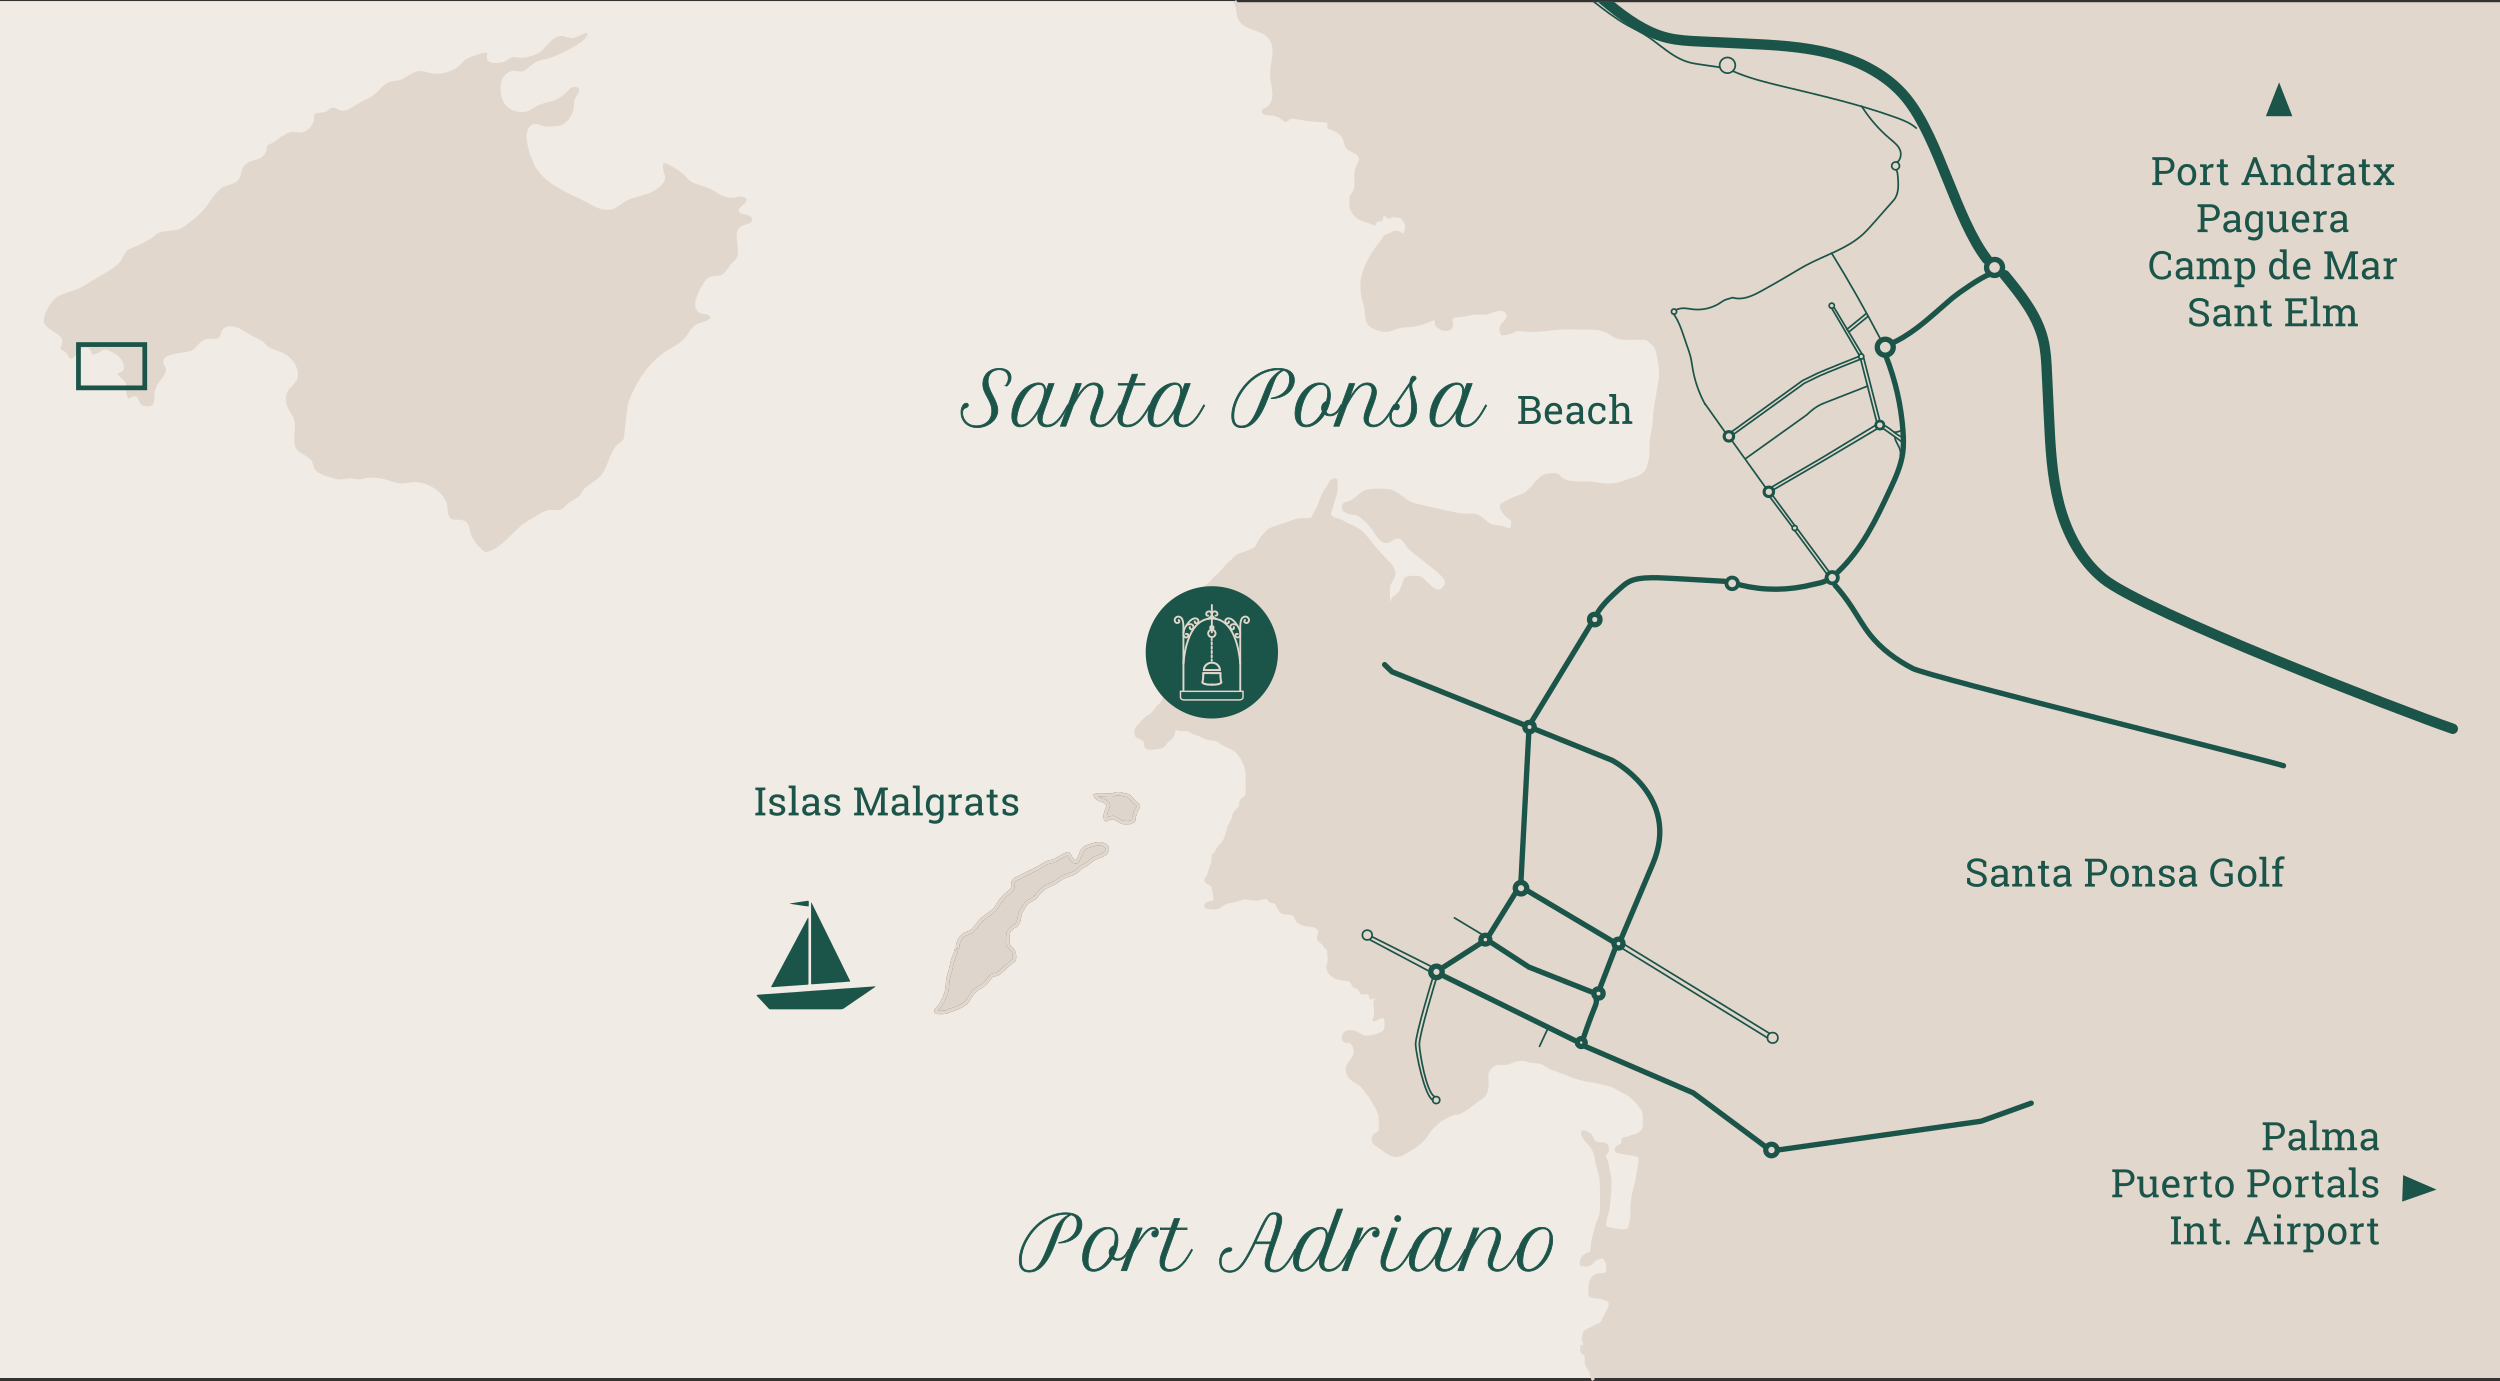 <?xml version="1.0" encoding="UTF-8"?><svg id="Layer_2" xmlns="http://www.w3.org/2000/svg" viewBox="0 0 1445.4 798.52"><rect x="0" y="0" width="1445.4" height="798.52" fill="#333333" stroke="none"/><defs><style>.cls-1{fill:#e2d7cc;}.cls-2{fill:#ded5cc;stroke:#7a756e;}.cls-2,.cls-3,.cls-4,.cls-5,.cls-6,.cls-7,.cls-8,.cls-9,.cls-10,.cls-11,.cls-12,.cls-13,.cls-14,.cls-15{stroke-miterlimit:10;}.cls-2,.cls-15{stroke-width:1.99px;}.cls-3{stroke-width:2.74px;}.cls-3,.cls-4,.cls-5,.cls-6,.cls-7,.cls-8,.cls-9,.cls-10,.cls-12,.cls-13,.cls-14{stroke:#1b5449;}.cls-3,.cls-5,.cls-6,.cls-7,.cls-8,.cls-9,.cls-10,.cls-11,.cls-12,.cls-13,.cls-14,.cls-15{fill:none;}.cls-4{stroke-width:.5px;}.cls-4,.cls-16{fill:#1b5449;}.cls-5,.cls-6,.cls-7,.cls-8,.cls-9,.cls-10,.cls-12,.cls-13,.cls-14{stroke-linecap:round;}.cls-6{stroke-width:.97px;}.cls-7{stroke-width:1.57px;}.cls-8{stroke-width:2.2px;}.cls-9{stroke-width:2.25px;}.cls-10{stroke-width:1.82px;}.cls-11{stroke-width:2px;}.cls-11,.cls-15{stroke:#e2d7cc;}.cls-17{fill:#f0ebe4;}.cls-12{stroke-width:3.1px;}.cls-13{stroke-width:3px;}.cls-14{stroke-width:6px;}</style></defs><g id="Layer_2-2"><g id="Ebene_1"><rect class="cls-1" y="1.28" width="1445.4" height="795.42"/><path class="cls-17" d="M921.29,797.93c-1.17-1.62-.73-3.98-1.7-5.65-.41-.71-1.09-1.3-1.56-1.99-.96-1.41-.83-3.04-.81-4.68,0-.66.22-1.64-.13-2.22-.4-.66-1.54-1-2.04-1.65-.35-.45-.38-.31-.39-.97-.02-.62-.04-1.28,0-1.89.5.18,1.07.05,1.55.28-.16-.83.02-1.74-.02-2.58-.05-.93-.69-1.9-.71-2.74,0-.31.26-.97.3-1.11.07-.26.22-1.68.42-2.05.45-.82,2.44-1.72,3.19-2.16.73-.43,1.44-.69,2.17-1.14,1.25-.76,2.76-1.02,3.97-1.85.99-.68,1.35-1.88,1.85-2.91.58-1.19,1.3-2.29,1.9-3.47.36-.7.8-1.54,1.08-2.32.61-1.65,1.41-3.55-.1-4.93-.71-.64-2.11-1.09-2.97-1.41-1.89-.7-3.81-.66-5.78-.88-.82-.09-1.73-.22-2.11-1.07-.27-.63-.02-1.8-.03-2.44,0-.88-.01-1.76.04-2.64.14-2.45,1.38-5.31,3.9-6.15,1.46-.48,3.13-.03,4.59-.45,1.56-.44,1.74-2.18,1.75-3.51,0-1.32-.06-2.7-.53-3.95-.29-.78-.9-1.44-1.4-2.15-1.17-1.64-2.79-.2-4.34.17-1.52.36-2.47,1.89-3.63,2.88-1.24,1.06-2.36.83-3.99.84-.95,0-1.57.15-1.48-.9.05-.66.25-1.44.46-2.06.53-1.55,1.99-2.57,3.52-3.06.63-.2,1.22-.27,1.71-.78.99-1.03.6-3.08.74-4.3.2-1.8.5-3.53.96-5.28.96-3.64,2.05-7.41,3.46-10.91.33-.82.56-1.3.66-2.15.1-.84.21-1.64.23-2.48.09-4.08-.02-8.17,0-12.25.01-1.76-.24-3.49-.22-5.25.01-.89-.16-1.44-.44-2.27-.56-1.71-.95-3.44-1.37-5.19-.32-1.34-.71-2.51-.89-3.89-.16-1.23-.29-2.47-.72-3.64-.78-2.12-1.89-3.86-3.35-5.55-1.32-1.53-4-3.85-3.93-5.88.02-.69-.15-.58.45-.79.78-.27,2.86,1.07,3.52,1.67,1.15,1.04,1.36,2.82,2.45,3.95.74.76,1.63,1.02,2.67,1.21,1.25.22,3.14-.07,4.23.7.94.67.8,1.57.8,2.62,0,1.35-.56,1.8-1.51,2.66-.99.89.29,2.79.77,3.84.56,1.22.63,2.41.87,3.74.3,1.62.66,3.22,1.02,4.82.48,2.13.34,4.27.35,6.45,0,2.49-.47,4.96-.6,7.44-.1,1.9-.22,3.87-.6,5.73-.28,1.37-.78,2.66-1.19,3.99-.39,1.27-.6,3.24-.75,4.51-.11.96-.33,1.44.53,1.97.64.39,1.77.58,2.51.76,1.13.28,2.31.59,3.47.73,1.76.21,7.08,1.15,8-.81.29-.61.41-1.41.62-2.06l.74-3.81c.19-1.89.12-3.8.1-5.7-.03-2.08.36-4.21.58-6.28.31-2.86,1.48-5.56,1.97-8.38.32-1.87.64-3.72,1-5.58.39-1.99.88-3.99,1.09-6.01.1-.95.48-2.89-.08-3.86-.42-.73-1.14-.93-1.86-1.08-2.35-.51-4.67-1.08-7.05-1.23-.98-.06-1.88-.51-2.83-.72-.6-.13-1.33-.14-1.8-.58v-1.06c.14-.21.57-.7.81-.89.64-.51,2.26-.93,2.69-1.6.66-1.06-.4-2.88,1.06-3.25.66-.17,1.37-.13,2.04-.34.69-.21,1.36-.51,2.04-.74,2.06-.7,3.81-.86,5.46-2.37,1.71-1.57,2.27-3.12,2.18-5.43-.08-2.04.17-5-.43-6.89-.29-.92-.92-1.52-1.47-2.46-1.36-2.32-3.07-3.71-4.99-5.61-2.16-2.14-4.7-3.19-7.25-4.64-1.26-.72-2.58-1.23-3.8-1.9-1.97-1.07-3.4-1.13-5.55-1.73-3.29-.92-6.6-1.44-10.06-1.96-6.08-.91-11.81-4.02-17.61-5.9-1.61-.52-2.58-.66-4.05-1.63-1.39-.91-2.92-1.98-4.47-2.55-2.2-.8-4.67-.31-6.84-.96-.99-.3-1.47-.74-2.6-.83-1.94-.16-4.28-.11-6.13.54-1.63.57-2.95,1.41-4.75,1.63-1.97.24-3.98-.32-5.87.26-2.42.74-4.89,3.26-5.34,5.76-.49,2.73.38,5.68-.14,8.45-.19,1.02-.62,3.17-1.32,4.01-.99,1.2-3.12,2.06-4.36,3.1-1.63,1.36-3.35,2.78-5.14,3.94-1.58,1.03-3.56,2.41-5.27,3.14-1.05.45-1.78.06-2.77.3-1.11.27-1.87.65-2.85,1.18-2.23,1.18-4.44,2.05-6.32,3.77-1.9,1.75-3.96,3.45-5.48,5.57-.83,1.16-1.37,2.29-2.3,3.39-2.94,3.48-6.27,5.85-10.29,7.99-3.57,1.89-4.77,3.22-8.48,1.99-3.05-1.01-5.02-3.26-7.72-4.9-1.78-1.09-3.72-2.46-3.07-4.88.53-1.98,2.68-1.93,3.61-3.39.97-1.53.3-4.96.3-6.72s0-3.07-.65-4.68c-.66-1.6-1.61-3.14-2.51-4.63-.98-1.62-1.94-3.85-3.17-5.24-1.44-1.64-2.71-3.91-4.34-5.47-1.87-1.78-4.38-2.57-6.21-4.43-1.77-1.79-2.88-4.83-1.56-7.26,1.25-2.31,3.6-4.09,3.9-6.78.25-2.23-.04-4.19-1.52-5.76-.69-.73-.95-1.15-2-1.4-.65-.16-2.01.23-2.52-.22-1.33-1.15-.48-4.01.88-4.67,2.42-1.18,5.84.03,7.9,1.4,1.64,1.1,2.41,1.43,4.55,1.3,2.72-.17,5.99-1.04,8.37-2.39,2.31-1.31,2.31-3.02,2.31-5.67,0-1.42.1-3.34-1.42-3.94-.88-.34-3.12.53-3.99.91-.72.32-.5,1.04-1.44.86l.74-1.95c-.01-1.44-.14-2.71,0-4.15.17-1.58-1.23-4.07.33-5.14.55-.38,3.85-1.83,1.84-2.41-1.43-.41-3.33.86-4.72.93-.09-.57-.51-1.35-.74-1.9-.19-.46-.3-.75-.76-.98-.58-.29-2.01.01-2.72.01-.04,0-1.13.11-1.29,0-.62-.43-.76-1.63-1.26-2.25-.43-.54-.74-.88-1.37-1.06-.72-.21-1.23-.02-1.78-.62-.48-.51-.62-1.27-.96-1.87-.44-.77-1.17-1.44-1.97-1.82-.68-.33-1.42-.11-2.16-.15-.6-.03-1.17-.2-1.75-.34-1.32-.31-2.77-.48-4-1.09-1.2-.59-2.64-1.75-3.38-2.85-.69-1.02-.97-2.35-.79-3.54.17-1.13.85-2.16.81-3.32-.04-1.33-.21-2.77-.36-4.07-.12-1.02.12-1.82-.65-2.64-.54-.58-1.28-.79-1.69-1.51-.23-.41-.25-.97-.55-1.33-.3-.37-.95-.55-1.33-.85-.65-.51-1.55-1.33-1.7-2.17-.16-.89.35-1.7.54-2.54.11-.46.38-1.23.28-1.68-.23-1.08-2.04-2.46-2.94-2.89-.51-.24-1.17-.27-1.72-.33-1.31-.14-2.6-.22-3.89-.52-1.74-.41-3.55-1.13-4.62-2.62-.8-1.12-1.12-2.91-2.45-3.52-1.37-.63-2.57-.6-4.06-.59-.81,0-1.75-.07-2.44-.55-.62-.44-.74-1.28-1.23-1.83-.48-.54-.79-.7-1.04-1.45-.23-.7-.34-1.09-.81-1.7-.58-.76-1.02-.94-1.98-1.06-.26-.03-.82.05-1.09-.06-1.2-.49-1.24-2.19-2.77-2.35-1.37-.14-3.19.59-4.55.87-1.35.28-2.72-.11-4.1-.1-.73,0-1.11-.18-1.8-.35-1-.25-1.69-.24-2.74-.07-2.17.35-3.92,1.33-6.06,1.68-1.84.3-3.81.54-5.47,1.45-1.53.85-2.57,2.3-4.42,2.58-.94.01-1.87-.02-2.81-.12-.79.03-1.56-.08-2.32-.31-.27-.11-.65-.29-.7-.61-.24-1.56,3.34-1.89,4.3-2.06,1.27-.24,1.07-1.23,1.04-2.37-.03-1.59-.54-2.96-.83-4.5-.2-1.09-.09-2.23-.82-3.17-.99-1.29-4.69-1.59-3.27-3.73.27-.41.66-.64.9-1.09.46-.87.66-2.01.9-2.95.54-2.08,1.59-3.92,1.99-6.07.18-.96-.16-2.01.12-2.95.25-.86,1.07-1.17,1.6-1.89.49-.67.74-1.49,1.16-2.2.42-.7,1.01-1.34,1.55-1.94.95-1.05,1.93-2.06,2.51-3.37.52-1.17.8-2.53,1.22-3.74.19-.57.52-1.12.66-1.71.21-.85.15-1.49.54-2.27.62-1.22,1.21-2.48,1.89-3.7.48-.86.53-1.02.56-1.86.06-1.27,1.08-2.55,1.93-3.41.95-.97,2-1.7,2.1-3.06.08-1.06.05-2.29.84-3.07,1.21-1.18,2.72-1.72,3-3.69.3-2.13.08-4.47.08-6.63,0-2.66.18-5.4-.49-7.99-.71-2.75-1.82-5.3-3.57-7.59-.58-.75-1.08-1.57-1.72-2.24-.47-.49-.95-.65-1.45-.97-.68-.43-1.22-1.03-1.96-1.38-.67-.32-1.46-.36-2.12-.71-1.01-.53-2.1-1.2-3.08-1.8-1.08-.66-1.81-1.44-3.02-1.87-2.27-.81-4.86-.55-6.99-1.55-1.92-.9-3.73-1.87-5.78-2.4-1-.26-1.4-.47-2.14-1.12-1.79-1.59-4.18-.9-6.44-.99-1.03-.04-2.56-1.05-3.49-.33-.61.47-.51,1.25-.52,1.92-.07,2.56-2.06,3.54-3.79,5.1-.98.89-1.56,2.54-2.8,3.12-.87.41-2.18.48-3.13.66-.4.07-.85.14-1.24.18-1.14.13-2.76.27-3.85-.13-1.13-.41-1.09-1.16-1.23-2.2-.13-1.06.11-1.77-.79-2.4-.41-.29-.89-.44-1.29-.71-.3-.2-.41-.56-.75-.7-1.17-.47-1.81.13-2.44-1.18-.43-.91-.25-1.96-.07-2.97.19-1.08.71-1.39,1.39-2.17.95-1.09,1.76-2.21,2.81-3.21.9-.85,1.86-1.75,2.9-2.41.53-.34,1.17-.47,1.67-.82.38-.27.53-.57.82-.92.92-1.09,1.71-2.28,2.63-3.37h0c.81-.96,1.87-1.67,2.59-2.7.62-.89.9-1.96,1.5-2.85,1.1-1.61,3.2-2.99,4.77-4.11,2.21-1.57,3.99-3.75,5.55-5.79,1.32-1.71,2.23-3.34,3.73-4.85.9-.91,1.5-2.28,2.48-3.09.82-.68,2.07-1.12,3.06-1.64,2.2-1.15,5.78-1.4,6.18-4.1.5-3.36-.02-7.21,0-10.61.02-3.77-1.38-5.97-3.25-9.01-.97-1.58-1.99-3.23-3.05-4.74-1.3-1.84-1.41-2.99-1.4-5.22,0-1.2-.26-2.66.15-3.78.37-1,1.39-1.84,2-2.69.86-1.19,1.46-2.37,2.46-3.44,1.32-1.43,2.96-2.43,4.37-3.78,1.23-1.18,1.72-2.46,3.1-3.41,1.79-1.24,3.02-2.71,4.35-4.38,1.5-1.88,3.26-3.26,4.96-4.97,1.17-1.17,2.09-2.24,3.62-2.92,1.67-.74,3.5-1.1,5.17-1.86,1.3-.59,2.63-1.11,3.89-1.77,1.27-.66,1-.75,1.49-1.83.71-1.56,1.65-2.9,2.54-4.36.81-1.32,1.83-2.08,2.79-3.21,1.15-1.34,1.11-1.46,2.88-2.13,1.26-.47,2.35-.99,3.7-1.33,3.25-.82,6.07-2.27,9.25-3.25,2.57-.79,4.68-.85,7.37-.85,2.39,0,3.11.3,4.07-1.97.81-1.91,2.08-3.65,2.92-5.45.68-1.47,1.13-3.22,1.69-4.75.96-2.6,2.34-4.69,3.83-7,.76-1.18,2.29-4.49,4.22-3.73.42,2.33.31,5.64-.31,7.83-.82,2.9-1.76,5.87-2.63,8.78-.23.77-.6,1.15-.76,2.15-.24,1.51,0,1.44.74,2.29,1.34,1.52,2.11,1.57,3.86,1.94,2.15.45,3.98,1.91,5.87,2.77,3.45,1.57,7.49,3.29,9.86,6.31,1.74,2.22,3.59,4.41,5.31,6.59,1.91,2.42,4.34,4.82,6.47,7.21,2.24,2.51,5.78,5.13,5.08,8.89-.45,2.43-2.56,4.15-2.95,6.65-.39,2.51-.06,5.21-.09,7.76-.01,1.14.61,3.81,2.08,1.79.47-.64.22-1.59.84-2.4,1.01-1.31,2.82-1.98,3.77-3.34,1.1-1.56,1.9-4.21,2.66-6.25.6-1.61.48-2.16,2.17-2.47,1.55-.28,4.45-.35,6.05-.01,1.57.33,2.65,1.81,3.89,2.84,2.65,2.19,6.78,7.49,10.39,3.51,1.89-2.08,2.65-4.21.89-6.46-1.76-2.27-4.22-4.41-6.46-6.22-4.46-3.61-9.17-6.98-13.54-10.73-1.95-1.67-3.25-5.41-5.44-6.34-.81-.34-3.14-.26-3.96-.02-1.31.37-2.01,1.76-3.25,2.13-4.19,1.26-7.05-4.96-9.07-7.7-1.56-2.11-2.94-3.56-4.98-5.23-1.17-.96-2.07-1.96-3.51-2.59-2.16-.94-6.07-.66-7.69-2.24-.87-.84-1.08-2.68-.07-3.53.51-.43,2-.57,2.66-.83,2.29-.91,4.39-2.52,6.16-4.19,2.61-2.45,5.6-3,9.13-2.99,3.63.01,7.09-.39,10.42,1.24,3.18,1.56,5.71,4.17,8.76,5.91,1.83,1.05,3.89,1.47,5.94,1.88,3.72.73,7.17,1.84,10.92,2.55,3.31.63,6.49,1.54,9.76,2.11,1.76.31,3.03.78,4.82.75,1.86-.02,3.74-.08,5.59-.03,3.84.11,5.92,3.24,8.83,5.24,2.17,1.49,4.88,1.36,7.36,1.67,1.49.19,4.53,2.16,5.74,1.27,1.31-.97,1.26-4.59.98-5.98-1.49.21-6.99-5.48-6.41-7.64.28-1.05,5.91-3.44,7.18-4.1,2.21-1.15,5.49-1.65,7.45-3.19.3.14.55.09.75-.16.05-.33.09-.67.13-1.01.84-.81,1.92-1.33,2.68-2.24,1.01-1.22,1.69-2.34,2.84-3.5,2.51-2.53,4.35-3.71,8.15-3.75,1.07,0,2.4-.17,3.38.36.56.58,1.09,1.18,1.58,1.82.74.7,1.59,1.17,2.57,1.42,5.55,2.3,11.88.46,17.7,1.63,4.76.96,9.52,1.22,14.32-.17,2.42-.7,4.43-1.83,6.91-2.37,2.68-.59,5.13-1.65,7.16-3.5,1.4-1.28,1.81-2.49,2.35-4.26.28-.91.41-1.75.74-2.68.72-2.04.64-4.3.64-6.43,0-.79-.02-1.59-.01-2.39.03-4.33,1.23-8.31,1.72-12.51.32-2.7.31-5.44.66-8.13.66-5.16,1.75-10.24,2.54-15.36.26-1.67.6-3.21.65-4.9.11-3.76-.51-7.02-1.19-10.66-.5-2.65-.79-5.14-2.66-7.11-1.02-1.08-2.25-2.01-3.45-3-1.15-.96-1.79-.83-3.4-.83h-5.57c-4.86,0-8.68.44-12.65-2.74-4.35-3.48-10.6-3.22-15.85-3.22-5.66,0-11.47-.39-17.07.33-5.4.7-11.52,1.54-16.92.85-2.54-.33-4.31-.62-6.68.64-1.73.93-4.17,1.37-6.08,1.58-1.77-2.91-.21-5.03,1.72-6.87,2.59-2.46,2.17-6.23-1.56-7.15-2.78-.69-5.71.72-8.24,1.59-3.06,1.05-6.28.08-9.37.62-2.09.37-4.41.82-6.57,1.22-1.61.3-5-.2-5.65,1.66s1.02,4.3-.68,5.67c-2.13,1.72-7.44.08-7.86-2.73-.4-2.64,1.7-2.21,3.4-3.32-3.13-.41-7,1.3-9.85,2.46-3.51,1.43-7.45,2.13-11.29,2.16-2.23.02-3.87.51-5.79,1.09-1.46.44-2.97,1.26-4.48,1.51-2.88.47-6.55-.68-8.88-2.13-2.08-1.29-2.95-2.74-3.22-5.17-.41-3.56-.59-6.55-1.66-9.97-1.24-3.95-1.6-9.41-.62-13.64,1.06-4.58,3.26-8.91,5.63-12.93,1.85-3.15,4.18-5.62,6.25-8.56.57-.81.59-1.28,1.32-1.75l3.77-1.45c.13-.66,1-.81,1.67-.81,1.08,0,2.33.09,2.97.96.15.2.25.44.44.6.34.31.88.3,1.28.09s.69-.59.93-.98c.7-1.2.96-2.62.97-4.01,0-.83-.08-1.68-.44-2.43-.25-.52-.62-.96-.98-1.4-.48-.58-.98-1.15-1.47-1.71-.16-.18-.32-.36-.53-.47-.6-.33-1.34-.02-2.02-.1-.67-.09-1.26-.57-1.94-.58-1.15-.02-2.11,1.3-3.22.99-.95-.27-1.35-1.63-2.34-1.73-.7-.07-1.28.58-1.51,1.25-.23.67-.24,1.4-.51,2.05-1.63-.26-3.41.74-3.79,2.35-1.54-.45-2.51-1.29-4.06-1.59-3.65-.69-7.2-2.93-8.74-6.39-1.08-2.42-.46-5.7-.46-8.34l-.18-.09c2.37-1.54,2.93-4.17,2.94-7,0-2.83-.43-5.75.51-8.42.81-2.3,2.65-4.59,1.86-6.9-1.03-3.04-5.53-3.18-7.43-5.76-1.07-1.45-1.11-3.41-1.82-5.07-1.44-3.39-5.28-4.97-8.75-6.21-.04-1.22-.09-2.43-.13-3.65-3.33-.23-6.65-.46-9.98-.69-4.49-.31-8.83-1.87-13.33-1.66.13,1.07-1.05,2.07-2.09,1.77-2.51-2.49-6.11-3.86-9.64-3.66-1.37.08-3.48-.82-2.58-1.86,3.83-.76,5.9-5.13,5.97-9.03s-1.22-7.72-1.33-11.63c-.1-3.73.88-7.39,1.23-11.1.35-3.71-.03-7.76-2.44-10.6-4.56-5.38-14.61-4.62-17.46-11.07-1.38-3.13-.53-7.2-2.83-9.73H0v796.02h921.29"/><path class="cls-2" d="M553.58,548.37c-.07-2.93,1.23-5.74,3.4-7.58,1.56-1.33,3.87-1.36,5.16-2.69.7-.73,1.61-1.67,2.34-2.53,1.24-1.46,2.4-3.44,3.98-4.57,1.19-.86,2.35-1.7,3.53-2.63,1.45-1.14,2.96-1.97,3.92-3.6,1.77-3,4.09-6.29,6.88-8.39,1.67-1.25,2.93-2.23,2.88-4.38-.03-1.32-.16-2.06.76-3.01.81-.85,2.02-1.31,3.11-1.82,2.59-1.23,5.08-2.72,7.68-3.84,2.61-1.13,4.77-2.64,7.19-4.08.99-.59,1.9-.77,2.99-1.06.41-.11.99-.2,1.37-.31,1.01-.3,1.83-.77,2.83-1.32,1.52-.84,3.06-1.82,4.61-2.58,1.72-.85,1.75-.1,2.43,1.25.6,1.19,1.83,3.08,3.41,3.09,1.19,0,.93-.52,1.26-1.29.5-1.18,1.32-2.21,1.77-3.48.19-.53.04-.73.36-1.33.37-.68.83-1.02,1.34-1.53,1.07-1.08,2.03-1.32,3.5-1.79,1.95-.62,4.71-1.43,6.87-.89.64.16,1.45.64,2.02.97.92.55,1.11,1.28.92,2.42-.52,3.14-4.62,3.52-6.93,4.7-2.6,1.33-4.32,3.59-7.08,4.77-1.24.53-1.83,1.2-2.74,2.15-1.09,1.13-1.87,1.56-3.41,2.15-1.53.58-3.09.95-4.58,1.62-2.02.91-3.5,2.33-5.37,3.41-2.34,1.35-5.35,2.09-7.35,4.04-.71.69-1.09,1.31-1.9,1.94-.95.75-.73.84-1.4,1.78-1.78,2.51-5.32,2.66-6.96,5.58-.59,1.04-1.09,1.99-1.78,3-1.55,2.23-.9,5.45-2.46,7.62-.27.38-.88,1.01-1.26,1.27s-.79.17-1.21.49c-.47.36-.88.97-1.26,1.32-.8.72-.94.67-1.3,1.71-.32.95-.43,1.77-.43,2.88,0,1.29-.36,3.09.07,4.31.33.92,1.48,1.83,2.16,2.51,1.41,1.4,1.71,3.08,1.67,5-.04,1.58-.49,1.54-1.74,2.52-1.9,1.5-3.7,3.21-5.51,4.82-1.09.97-2.01,2.07-3.51,2.38-1.27.26-1.98.18-3,1.23-1.14,1.17-1.88,2.64-3.1,3.78-.97.91-1.92,1.79-3.08,2.33-3.35,1.58-5.17,4.58-7.01,7.67-1.59,2.68-5.12,3.77-7.79,4.98-.88.4-1.68.49-2.57.81-.97.36-1.49.89-2.55,1.03-.81.1-5.26.55-5.6-.45-.28-.83,1.37-1.98,1.86-2.59,1.91-2.4,3.06-5.35,4.08-8.2.89-2.5.63-5.13,1.02-7.68.24-1.58.96-3.15,1.3-4.71.58-2.66,1.2-5.55,2.06-8.1.42-1.25,1.2-2.4,1.36-3.76.12-.02.24-.05.36-.07"/><path class="cls-2" d="M640.91,465.33c-.7,2.69-2.67,5.6-1.64,8.53.58.26,1.52-.7,2.16-.83.51-.1,1.13-.22,1.62-.32.91-.18.75.02,1.46.32,1.38.6,2.55,1.5,3.88,2.16,1.08.53,2,.41,3.19.42,1.39,0,2.01,0,3.12-.76.45-.31.5.03.78-.49.19-.34-.06-1.39.04-1.82.18-.78.67-1.38.8-2.2.13-.75.12-.91.41-1.55.35-.78,1.48-2.02,1.43-2.7-.09-1.11-1.43-1.53-2.06-2.1-.5-.45-.87-1.17-1.4-1.66-.61-.56-1.14-1.15-1.72-1.72-.88-.87-1.51-.71-2.66-.93-1.07-.21-1.86-.72-3-.76-1.23-.04-2.12-.01-3.22.43-.7.28-.44.4-1.38.44-.63.03-1.28,0-1.92,0-2.27,0-5.39-.59-7.56.09.51,2.13,3.83,2.53,5.45,3.44.78.44,2.49,1.87,2.2,2.89"/><path class="cls-15" d="M921.29,797.93c-1.17-1.62-.73-3.98-1.7-5.65-.41-.71-1.09-1.3-1.56-1.99-.96-1.41-.83-3.04-.81-4.68,0-.66.22-1.64-.13-2.22-.4-.66-1.54-1-2.04-1.65-.35-.45-.38-.31-.39-.97-.02-.62-.04-1.28,0-1.89.5.18,1.07.05,1.55.28-.16-.83.02-1.74-.02-2.58-.05-.93-.69-1.9-.71-2.74,0-.31.26-.97.3-1.11.07-.26.22-1.68.42-2.05.45-.82,2.44-1.72,3.19-2.16.73-.43,1.44-.69,2.17-1.14,1.25-.76,2.76-1.02,3.97-1.85.99-.68,1.35-1.88,1.85-2.91.58-1.19,1.3-2.29,1.9-3.47.36-.7.8-1.54,1.08-2.32.61-1.65,1.41-3.55-.1-4.93-.71-.64-2.11-1.09-2.97-1.41-1.89-.7-3.81-.66-5.78-.88-.82-.09-1.73-.22-2.11-1.07-.27-.63-.02-1.8-.03-2.44,0-.88-.01-1.76.04-2.64.14-2.45,1.38-5.31,3.9-6.15,1.46-.48,3.13-.03,4.59-.45,1.56-.44,1.74-2.18,1.75-3.51,0-1.32-.06-2.7-.53-3.95-.29-.78-.9-1.44-1.4-2.15-1.17-1.64-2.79-.2-4.34.17-1.52.36-2.47,1.89-3.63,2.88-1.24,1.06-2.36.83-3.99.84-.95,0-1.57.15-1.48-.9.05-.66.25-1.44.46-2.06.53-1.55,1.99-2.57,3.52-3.06.63-.2,1.22-.27,1.71-.78.99-1.03.6-3.08.74-4.3.2-1.8.5-3.53.96-5.28.96-3.64,2.05-7.41,3.46-10.91.33-.82.56-1.3.66-2.15.1-.84.21-1.64.23-2.48.09-4.08-.02-8.17,0-12.25.01-1.76-.24-3.49-.22-5.25.01-.89-.16-1.44-.44-2.27-.56-1.71-.95-3.44-1.37-5.19-.32-1.34-.71-2.51-.89-3.89-.16-1.23-.29-2.47-.72-3.64-.78-2.12-1.89-3.86-3.35-5.55-1.32-1.53-4-3.85-3.93-5.88.02-.69-.15-.58.45-.79.78-.27,2.86,1.07,3.52,1.67,1.15,1.04,1.36,2.82,2.45,3.95.74.76,1.63,1.02,2.67,1.21,1.25.22,3.14-.07,4.23.7.94.67.8,1.57.8,2.62,0,1.35-.56,1.8-1.51,2.66-.99.89.29,2.79.77,3.84.56,1.22.63,2.41.87,3.74.3,1.62.66,3.22,1.02,4.82.48,2.13.34,4.27.35,6.45,0,2.49-.47,4.96-.6,7.44-.1,1.9-.22,3.87-.6,5.73-.28,1.37-.78,2.66-1.19,3.99-.39,1.27-.6,3.24-.75,4.51-.11.96-.33,1.44.53,1.97.64.39,1.77.58,2.51.76,1.13.28,2.31.59,3.47.73,1.76.21,7.08,1.15,8-.81.29-.61.41-1.41.62-2.06l.74-3.81c.19-1.89.12-3.8.1-5.7-.03-2.08.36-4.21.58-6.28.31-2.86,1.48-5.56,1.97-8.38.32-1.87.64-3.72,1-5.58.39-1.99.88-3.99,1.09-6.01.1-.95.48-2.89-.08-3.86-.42-.73-1.14-.93-1.86-1.08-2.35-.51-4.67-1.08-7.05-1.23-.98-.06-1.88-.51-2.83-.72-.6-.13-1.33-.14-1.8-.58v-1.06c.14-.21.57-.7.81-.89.64-.51,2.26-.93,2.69-1.6.66-1.06-.4-2.88,1.06-3.25.66-.17,1.37-.13,2.04-.34.69-.21,1.36-.51,2.04-.74,2.06-.7,3.81-.86,5.46-2.37,1.71-1.57,2.27-3.12,2.18-5.43-.08-2.04.17-5-.43-6.89-.29-.92-.92-1.52-1.47-2.46-1.36-2.32-3.07-3.71-4.99-5.61-2.16-2.14-4.7-3.19-7.25-4.64-1.26-.72-2.58-1.23-3.8-1.9-1.97-1.07-3.4-1.13-5.55-1.73-3.29-.92-6.6-1.44-10.06-1.96-6.08-.91-11.81-4.02-17.61-5.9-1.61-.52-2.58-.66-4.05-1.63-1.39-.91-2.92-1.98-4.47-2.55-2.2-.8-4.67-.31-6.84-.96-.99-.3-1.47-.74-2.6-.83-1.94-.16-4.28-.11-6.13.54-1.63.57-2.95,1.41-4.75,1.63-1.97.24-3.98-.32-5.87.26-2.42.74-4.89,3.26-5.34,5.76-.49,2.73.38,5.68-.14,8.45-.19,1.02-.62,3.17-1.32,4.01-.99,1.2-3.12,2.06-4.36,3.1-1.63,1.36-3.35,2.78-5.14,3.94-1.58,1.03-3.56,2.41-5.27,3.14-1.05.45-1.78.06-2.77.3-1.11.27-1.87.65-2.85,1.18-2.23,1.18-4.44,2.05-6.32,3.77-1.9,1.75-3.96,3.45-5.48,5.57-.83,1.16-1.37,2.29-2.3,3.39-2.94,3.48-6.27,5.85-10.29,7.99-3.57,1.89-4.77,3.22-8.48,1.99-3.05-1.01-5.02-3.26-7.72-4.9-1.78-1.09-3.72-2.46-3.07-4.88.53-1.98,2.68-1.93,3.61-3.39.97-1.53.3-4.96.3-6.72s0-3.07-.65-4.68c-.66-1.6-1.61-3.14-2.51-4.63-.98-1.62-1.94-3.85-3.17-5.24-1.44-1.64-2.71-3.91-4.34-5.47-1.87-1.78-4.38-2.57-6.21-4.43-1.77-1.79-2.88-4.83-1.56-7.26,1.25-2.31,3.6-4.09,3.9-6.78.25-2.23-.04-4.19-1.52-5.76-.69-.73-.95-1.15-2-1.4-.65-.16-2.01.23-2.52-.22-1.33-1.15-.48-4.01.88-4.67,2.42-1.18,5.84.03,7.9,1.4,1.64,1.1,2.41,1.43,4.55,1.3,2.72-.17,5.99-1.04,8.37-2.39,2.31-1.31,2.31-3.02,2.31-5.67,0-1.42.1-3.34-1.42-3.94-.88-.34-3.12.53-3.99.91-.72.32-.5,1.04-1.44.86l.74-1.95c-.01-1.44-.14-2.71,0-4.15.17-1.58-1.23-4.07.33-5.14.55-.38,3.85-1.83,1.84-2.41-1.43-.41-3.33.86-4.72.93-.09-.57-.51-1.35-.74-1.9-.19-.46-.3-.75-.76-.98-.58-.29-2.01.01-2.72.01-.04,0-1.13.11-1.29,0-.62-.43-.76-1.63-1.26-2.25-.43-.54-.74-.88-1.37-1.06-.72-.21-1.23-.02-1.78-.62-.48-.51-.62-1.27-.96-1.87-.44-.77-1.17-1.44-1.97-1.82-.68-.33-1.42-.11-2.16-.15-.6-.03-1.17-.2-1.75-.34-1.32-.31-2.77-.48-4-1.09-1.2-.59-2.64-1.75-3.38-2.85-.69-1.02-.97-2.35-.79-3.54.17-1.13.85-2.16.81-3.32-.04-1.33-.21-2.77-.36-4.07-.12-1.02.12-1.82-.65-2.64-.54-.58-1.28-.79-1.69-1.51-.23-.41-.25-.97-.55-1.33-.3-.37-.95-.55-1.33-.85-.65-.51-1.55-1.33-1.7-2.17-.16-.89.35-1.7.54-2.54.11-.46.38-1.23.28-1.68-.23-1.08-2.04-2.46-2.94-2.89-.51-.24-1.17-.27-1.72-.33-1.31-.14-2.6-.22-3.89-.52-1.74-.41-3.55-1.13-4.62-2.62-.8-1.12-1.12-2.91-2.45-3.52-1.37-.63-2.57-.6-4.06-.59-.81,0-1.75-.07-2.44-.55-.62-.44-.74-1.28-1.23-1.83-.48-.54-.79-.7-1.04-1.45-.23-.7-.34-1.09-.81-1.7-.58-.76-1.02-.94-1.98-1.06-.26-.03-.82.05-1.09-.06-1.2-.49-1.24-2.19-2.77-2.35-1.37-.14-3.19.59-4.55.87-1.35.28-2.72-.11-4.1-.1-.73,0-1.11-.18-1.8-.35-1-.25-1.69-.24-2.74-.07-2.17.35-3.92,1.33-6.06,1.68-1.84.3-3.81.54-5.47,1.45-1.53.85-2.57,2.3-4.42,2.58-.94.01-1.87-.02-2.81-.12-.79.03-1.56-.08-2.32-.31-.27-.11-.65-.29-.7-.61-.24-1.56,3.34-1.89,4.3-2.06,1.27-.24,1.07-1.23,1.04-2.37-.03-1.59-.54-2.96-.83-4.5-.2-1.09-.09-2.23-.82-3.17-.99-1.29-4.69-1.59-3.27-3.73.27-.41.66-.64.9-1.09.46-.87.66-2.01.9-2.95.54-2.08,1.59-3.92,1.99-6.07.18-.96-.16-2.01.12-2.95.25-.86,1.07-1.17,1.6-1.89.49-.67.74-1.49,1.16-2.2.42-.7,1.01-1.34,1.55-1.94.95-1.05,1.93-2.06,2.51-3.37.52-1.17.8-2.53,1.22-3.74.19-.57.52-1.12.66-1.71.21-.85.15-1.49.54-2.27.62-1.22,1.21-2.48,1.89-3.7.48-.86.53-1.02.56-1.86.06-1.27,1.08-2.55,1.93-3.41.95-.97,2-1.7,2.1-3.06.08-1.06.05-2.29.84-3.07,1.21-1.18,2.72-1.72,3-3.69.3-2.13.08-4.47.08-6.63,0-2.66.18-5.4-.49-7.99-.71-2.75-1.82-5.3-3.57-7.59-.58-.75-1.08-1.57-1.72-2.24-.47-.49-.95-.65-1.45-.97-.68-.43-1.22-1.03-1.96-1.38-.67-.32-1.46-.36-2.12-.71-1.01-.53-2.1-1.2-3.08-1.8-1.08-.66-1.81-1.44-3.02-1.87-2.27-.81-4.86-.55-6.99-1.55-1.92-.9-3.73-1.87-5.78-2.4-1-.26-1.4-.47-2.14-1.12-1.79-1.59-4.18-.9-6.44-.99-1.03-.04-2.56-1.05-3.49-.33-.61.47-.51,1.25-.52,1.92-.07,2.56-2.06,3.54-3.79,5.1-.98.89-1.56,2.54-2.8,3.12-.87.41-2.18.48-3.13.66-.4.07-.85.14-1.24.18-1.14.13-2.76.27-3.85-.13-1.13-.41-1.09-1.16-1.23-2.2-.13-1.06.11-1.77-.79-2.4-.41-.29-.89-.44-1.29-.71-.3-.2-.41-.56-.75-.7-1.17-.47-1.81.13-2.44-1.18-.43-.91-.25-1.96-.07-2.97.19-1.08.71-1.39,1.39-2.17.95-1.09,1.76-2.21,2.81-3.21.9-.85,1.86-1.75,2.9-2.41.53-.34,1.17-.47,1.67-.82.38-.27.53-.57.82-.92.92-1.09,1.71-2.28,2.63-3.37h0c.81-.96,1.87-1.67,2.59-2.7.62-.89.9-1.96,1.5-2.85,1.1-1.61,3.2-2.99,4.77-4.11,2.21-1.57,3.99-3.75,5.55-5.79,1.32-1.71,2.23-3.34,3.73-4.85.9-.91,1.5-2.28,2.48-3.09.82-.68,2.07-1.12,3.06-1.64,2.2-1.15,5.78-1.4,6.18-4.1.5-3.36-.02-7.21,0-10.61.02-3.77-1.38-5.97-3.25-9.01-.97-1.58-1.99-3.23-3.05-4.74-1.3-1.84-1.41-2.99-1.4-5.22,0-1.2-.26-2.66.15-3.78.37-1,1.39-1.84,2-2.69.86-1.19,1.46-2.37,2.46-3.44,1.32-1.43,2.96-2.43,4.37-3.78,1.23-1.18,1.72-2.46,3.1-3.41,1.79-1.24,3.02-2.71,4.35-4.38,1.5-1.88,3.26-3.26,4.96-4.97,1.17-1.17,2.09-2.24,3.62-2.92,1.67-.74,3.5-1.1,5.17-1.86,1.3-.59,2.63-1.11,3.89-1.77,1.27-.66,1-.75,1.49-1.83.71-1.56,1.65-2.9,2.54-4.36.81-1.32,1.83-2.08,2.79-3.21,1.15-1.34,1.11-1.46,2.88-2.13,1.26-.47,2.35-.99,3.7-1.33,3.25-.82,6.07-2.27,9.25-3.25,2.57-.79,4.68-.85,7.37-.85,2.39,0,3.11.3,4.07-1.97.81-1.91,2.08-3.65,2.92-5.45.68-1.47,1.13-3.22,1.69-4.75.96-2.6,2.34-4.69,3.83-7,.76-1.18,2.29-4.49,4.22-3.73.42,2.33.31,5.64-.31,7.83-.82,2.9-1.76,5.87-2.63,8.78-.23.77-.6,1.15-.76,2.15-.24,1.51,0,1.44.74,2.29,1.34,1.52,2.11,1.57,3.86,1.94,2.15.45,3.98,1.91,5.87,2.77,3.45,1.57,7.49,3.29,9.86,6.31,1.74,2.22,3.59,4.41,5.31,6.59,1.91,2.42,4.34,4.82,6.47,7.21,2.24,2.51,5.78,5.13,5.08,8.89-.45,2.43-2.56,4.15-2.95,6.65-.39,2.51-.06,5.21-.09,7.76-.01,1.14.61,3.81,2.08,1.79.47-.64.22-1.59.84-2.4,1.01-1.31,2.82-1.98,3.77-3.34,1.1-1.56,1.9-4.21,2.66-6.25.6-1.61.48-2.16,2.17-2.47,1.55-.28,4.45-.35,6.05-.01,1.57.33,2.65,1.81,3.89,2.84,2.65,2.19,6.78,7.49,10.39,3.51,1.89-2.08,2.65-4.21.89-6.46-1.76-2.27-4.22-4.41-6.46-6.22-4.46-3.61-9.17-6.98-13.54-10.73-1.95-1.67-3.25-5.41-5.44-6.34-.81-.34-3.14-.26-3.96-.02-1.31.37-2.01,1.76-3.25,2.13-4.19,1.26-7.05-4.96-9.07-7.7-1.56-2.11-2.94-3.56-4.98-5.23-1.17-.96-2.07-1.96-3.51-2.59-2.16-.94-6.07-.66-7.69-2.24-.87-.84-1.08-2.68-.07-3.53.51-.43,2-.57,2.66-.83,2.29-.91,4.39-2.52,6.16-4.19,2.61-2.45,5.6-3,9.13-2.99,3.63.01,7.09-.39,10.42,1.24,3.18,1.56,5.71,4.17,8.76,5.91,1.83,1.05,3.89,1.47,5.94,1.88,3.72.73,7.17,1.84,10.92,2.55,3.31.63,6.49,1.54,9.76,2.11,1.76.31,3.03.78,4.82.75,1.86-.02,3.74-.08,5.59-.03,3.84.11,5.92,3.24,8.83,5.24,2.17,1.49,4.88,1.36,7.36,1.67,1.49.19,4.53,2.16,5.74,1.27,1.31-.97,1.26-4.59.98-5.98-1.49.21-6.99-5.48-6.41-7.64.28-1.05,5.91-3.44,7.18-4.1,2.21-1.15,5.49-1.65,7.45-3.19.3.14.55.09.75-.16.05-.33.09-.67.13-1.01.84-.81,1.92-1.33,2.68-2.24,1.01-1.22,1.69-2.34,2.84-3.5,2.51-2.53,4.35-3.71,8.15-3.75,1.07,0,2.4-.17,3.38.36.56.58,1.09,1.18,1.58,1.82.74.7,1.59,1.17,2.57,1.42,5.55,2.3,11.88.46,17.7,1.63,4.76.96,9.52,1.22,14.32-.17,2.42-.7,4.43-1.83,6.91-2.37,2.68-.59,5.13-1.65,7.16-3.5,1.4-1.28,1.81-2.49,2.35-4.26.28-.91.41-1.75.74-2.68.72-2.04.64-4.3.64-6.43,0-.79-.02-1.59-.01-2.39.03-4.33,1.23-8.31,1.72-12.51.32-2.7.31-5.44.66-8.13.66-5.16,1.75-10.24,2.54-15.36.26-1.67.6-3.21.65-4.9.11-3.76-.51-7.02-1.19-10.66-.5-2.65-.79-5.14-2.66-7.11-1.02-1.08-2.25-2.01-3.45-3-1.15-.96-1.79-.83-3.4-.83h-5.57c-4.86,0-8.68.44-12.65-2.74-4.35-3.48-10.6-3.22-15.85-3.22-5.66,0-11.47-.39-17.07.33-5.4.7-11.52,1.54-16.92.85-2.54-.33-4.31-.62-6.68.64-1.73.93-4.17,1.37-6.08,1.58-1.77-2.91-.21-5.03,1.72-6.87,2.59-2.46,2.17-6.23-1.56-7.15-2.78-.69-5.71.72-8.24,1.59-3.06,1.05-6.28.08-9.37.62-2.09.37-4.41.82-6.57,1.22-1.61.3-5-.2-5.65,1.66s1.02,4.3-.68,5.67c-2.13,1.72-7.44.08-7.86-2.73-.4-2.64,1.7-2.21,3.4-3.32-3.13-.41-7,1.3-9.85,2.46-3.51,1.43-7.45,2.13-11.29,2.16-2.23.02-3.87.51-5.79,1.09-1.46.44-2.97,1.26-4.48,1.51-2.88.47-6.55-.68-8.88-2.13-2.08-1.29-2.95-2.74-3.22-5.17-.41-3.56-.59-6.55-1.66-9.97-1.24-3.95-1.6-9.41-.62-13.64,1.06-4.58,3.26-8.91,5.63-12.93,1.85-3.15,4.18-5.62,6.25-8.56.57-.81.59-1.28,1.32-1.75l3.77-1.45c.13-.66,1-.81,1.67-.81,1.08,0,2.33.09,2.97.96.15.2.25.44.44.6.34.31.88.3,1.28.09s.69-.59.93-.98c.7-1.2.96-2.62.97-4.01,0-.83-.08-1.68-.44-2.43-.25-.52-.62-.96-.98-1.4-.48-.58-.98-1.15-1.47-1.71-.16-.18-.32-.36-.53-.47-.6-.33-1.34-.02-2.02-.1-.67-.09-1.26-.57-1.94-.58-1.15-.02-2.11,1.3-3.22.99-.95-.27-1.35-1.63-2.34-1.73-.7-.07-1.28.58-1.51,1.25-.23.67-.24,1.4-.51,2.05-1.63-.26-3.41.74-3.79,2.35-1.54-.45-2.51-1.29-4.06-1.59-3.65-.69-7.2-2.93-8.74-6.39-1.08-2.42-.46-5.7-.46-8.34"/><path class="cls-15" d="M553.58,548.37c-.07-2.93,1.23-5.74,3.4-7.58,1.56-1.33,3.87-1.36,5.16-2.69.7-.73,1.61-1.67,2.34-2.53,1.24-1.46,2.4-3.44,3.98-4.57,1.19-.86,2.35-1.7,3.53-2.63,1.45-1.14,2.96-1.97,3.92-3.6,1.77-3,4.09-6.29,6.88-8.39,1.67-1.25,2.93-2.23,2.88-4.38-.03-1.32-.16-2.06.76-3.01.81-.85,2.02-1.31,3.11-1.82,2.59-1.23,5.08-2.72,7.68-3.84,2.61-1.13,4.77-2.64,7.19-4.08.99-.59,1.9-.77,2.99-1.06.41-.11.99-.2,1.37-.31,1.01-.3,1.83-.77,2.83-1.32,1.52-.84,3.06-1.82,4.61-2.58,1.72-.85,1.75-.1,2.43,1.25.6,1.19,1.83,3.08,3.41,3.09,1.19,0,.93-.52,1.26-1.29.5-1.18,1.32-2.21,1.77-3.48.19-.53.04-.73.36-1.33.37-.68.83-1.02,1.34-1.53,1.07-1.08,2.03-1.32,3.5-1.79,1.95-.62,4.71-1.43,6.87-.89.64.16,1.45.64,2.02.97.92.55,1.11,1.28.92,2.42-.52,3.14-4.62,3.52-6.93,4.7-2.6,1.33-4.32,3.59-7.08,4.77-1.24.53-1.83,1.2-2.74,2.15-1.09,1.13-1.87,1.56-3.41,2.15-1.53.58-3.09.95-4.58,1.62-2.02.91-3.5,2.33-5.37,3.41-2.34,1.35-5.35,2.09-7.35,4.04-.71.69-1.09,1.31-1.9,1.94-.95.75-.73.84-1.4,1.78-1.78,2.51-5.32,2.66-6.96,5.58-.59,1.04-1.09,1.99-1.78,3-1.55,2.23-.9,5.45-2.46,7.62-.27.38-.88,1.01-1.26,1.27s-.79.17-1.21.49c-.47.36-.88.97-1.26,1.32-.8.72-.94.67-1.3,1.71-.32.95-.43,1.77-.43,2.88,0,1.29-.36,3.09.07,4.31.33.92,1.48,1.83,2.16,2.51,1.41,1.4,1.71,3.08,1.67,5-.04,1.58-.49,1.54-1.74,2.52-1.9,1.5-3.7,3.21-5.51,4.82-1.09.97-2.01,2.07-3.51,2.38-1.27.26-1.98.18-3,1.23-1.14,1.17-1.88,2.64-3.1,3.78-.97.91-1.92,1.79-3.08,2.33-3.35,1.58-5.17,4.58-7.01,7.67-1.59,2.68-5.12,3.77-7.79,4.98-.88.4-1.68.49-2.57.81-.97.36-1.49.89-2.55,1.03-.81.1-5.26.55-5.6-.45-.28-.83,1.37-1.98,1.86-2.59,1.91-2.4,3.06-5.35,4.08-8.2.89-2.5.63-5.13,1.02-7.68.24-1.58.96-3.15,1.3-4.71.58-2.66,1.2-5.55,2.06-8.1.42-1.25,1.2-2.4,1.36-3.76.12-.02.24-.05.36-.07"/><path class="cls-15" d="M640.91,465.33c-.7,2.69-2.67,5.6-1.64,8.53.58.26,1.52-.7,2.16-.83.51-.1,1.13-.22,1.62-.32.91-.18.75.02,1.46.32,1.38.6,2.55,1.5,3.88,2.16,1.08.53,2,.41,3.19.42,1.39,0,2.01,0,3.12-.76.45-.31.5.03.78-.49.19-.34-.06-1.39.04-1.82.18-.78.67-1.38.8-2.2.13-.75.12-.91.41-1.55.35-.78,1.48-2.02,1.43-2.7-.09-1.11-1.43-1.53-2.06-2.1-.5-.45-.87-1.17-1.4-1.66-.61-.56-1.14-1.15-1.72-1.72-.88-.87-1.51-.71-2.66-.93-1.07-.21-1.86-.72-3-.76-1.23-.04-2.12-.01-3.22.43-.7.28-.44.4-1.38.44-.63.03-1.28,0-1.92,0-2.27,0-5.39-.59-7.56.09.51,2.13,3.83,2.53,5.45,3.44.78.44,2.49,1.87,2.2,2.89"/><path class="cls-11" d="M781.02,113.47c2.37-1.54,3.05-4.71,3.06-7.53,0-2.83-.43-5.75.51-8.42.81-2.3,2.65-4.59,1.86-6.9-1.03-3.04-5.53-3.18-7.43-5.76-1.07-1.45-1.11-3.41-1.82-5.07-1.44-3.39-5.28-4.97-8.75-6.21-.04-1.22-.09-2.43-.13-3.65-3.33-.23-6.65-.46-9.98-.69-4.49-.31-8.83-1.87-13.33-1.66.13,1.07-1.05,2.07-2.09,1.77-2.51-2.49-6.11-3.86-9.64-3.66-1.37.08-3.48-.82-2.58-1.86,3.83-.76,5.9-5.13,5.97-9.03s-1.22-7.72-1.33-11.63c-.1-3.73.88-7.39,1.23-11.1.35-3.71-.03-7.76-2.44-10.6-4.56-5.38-14.61-4.62-17.46-11.07-1.38-3.13-.53-7.2-2.83-9.73"/><path class="cls-16" d="M994.3,38.37l-10.67-1.53c-2.33-.33-4.98-.71-7.45-1.43-6.16-1.82-11.42-5.85-16.5-9.74-2.8-2.15-5.71-4.37-8.75-6.22-1.91-1.17-3.93-2.21-5.88-3.23-1.24-.65-2.49-1.29-3.71-1.97-7.01-3.89-13.41-8.87-19.6-13.69h-.7s-.04.03-.06.05c-.17.22-.13.53.09.7,6.24,4.86,12.68,9.88,19.78,13.81,1.23.68,2.49,1.34,3.74,1.99,1.93,1,3.93,2.04,5.82,3.19,3,1.83,5.88,4.03,8.66,6.17,5.16,3.95,10.49,8.04,16.83,9.91,2.54.75,5.22,1.13,7.59,1.47l10.67,1.53s.05,0,.07,0c.24,0,.46-.18.49-.43.04-.27-.15-.53-.42-.57Z"/><path class="cls-5" d="M1001.97,41.17c9.06,4,18.73,6.39,28.36,8.7,22.19,5.33,44.51,10.39,65.97,18.14,4.11,1.49,8.29,3.13,11.56,6.03"/><circle class="cls-5" cx="998.75" cy="37.75" r="4.53"/><path class="cls-16" d="M1151.06,147.95c-8.58-11.26-15.4-28.2-21.99-44.59-7.19-17.86-14.62-36.33-24.69-48.64-12.75-15.61-31.27-23.04-44.55-26.52-16.81-4.41-34.2-5.22-51.01-6-8.55-.41-17.1-.81-25.73-1.21-6.19-.29-12.59-.59-18.59-2.08-12.05-2.98-22.59-10.75-32.01-18.36h-8.72c.17.53.49,1.03.95,1.41,10.9,8.93,23.26,19.05,38.34,22.78,6.57,1.63,13.27,1.94,19.84,2.25,8.55.4,17.09.8,25.65,1.21,16.5.77,33.57,1.57,49.77,5.81,12.42,3.26,29.7,10.16,41.43,24.52,9.49,11.6,16.75,29.64,23.77,47.09,6.74,16.75,13.71,34.08,22.79,45.98.59.77,1.48,1.18,2.39,1.18.63,0,1.27-.2,1.82-.61,1.32-1,1.57-2.89.57-4.2Z"/><path class="cls-14" d="M1159.07,159.11c9.22,11.26,18.69,23.03,22.19,37.16,1.55,6.25,1.86,12.74,2.16,19.17.4,8.58.8,17.15,1.21,25.73.79,16.93,1.61,34,5.91,50.39s12.4,32.27,25.52,42.99c23.23,19,172.4,76.58,202.05,86.81"/><path class="cls-5" d="M1096.9,93.88c.77.36,1.3,1.14,1.3,2.04,0,1.25-1.01,2.25-2.25,2.25s-2.25-1.01-2.25-2.25,1.01-2.25,2.25-2.25c1.41,0,1.78-.36,2.43-1.79.56-1.25.74-2.68.47-4.02-.64-3.14-3.4-5.32-5.86-7.38-6.51-5.44-12.16-11.91-16.67-19.09"/><circle class="cls-5" cx="967.86" cy="180.14" r="1.49"/><path class="cls-5" d="M969.15,179.06c1.79-.75,3.33-.92,5.26-.81,1.39.08,2.76.37,4.14.55,5.71.73,11.67-.71,16.42-3.96.6-.41,1.18-.85,1.83-1.18.74-.38,1.55-.61,2.35-.84.88-.25,1.76-.5,2.64-.76,5.49,1.75,11.32-.94,16.37-3.71,6.2-3.41,12.34-6.93,18.41-10.56,2.41-1.44,4.8-2.9,7.27-4.23,11.3-6.11,24.27-9.69,33.64-18.48,1.81-1.69,3.45-3.56,5.09-5.41,4.1-4.65,8.19-9.29,12.29-13.94,3.21-3.65,2.76-9.49,2.34-14.34-.09-1.07-.26-2.17-.82-3.09"/><path class="cls-5" d="M967.77,181.7c3.67,5.37,5.35,11.81,7.5,17.96.72,2.07,1.51,4.12,2.05,6.24.62,2.45.92,4.96,1.35,7.45,1.25,7.13,3.68,14.06,7.16,20.41"/><path class="cls-5" d="M1059.05,146.45c9.97,16.23,19.38,32.81,28.21,49.69"/><circle class="cls-5" cx="1059.05" cy="176.75" r="1.49"/><circle class="cls-12" cx="1089.98" cy="200.75" r="4.62"/><circle class="cls-12" cx="1153.17" cy="154.63" r="4.62"/><path class="cls-12" d="M1094.34,198.22c.94-.46,1.3-.63,2.23-1.11,12.07-6.23,21.83-16.04,32.21-24.81,3.28-2.77,17.12-12.43,21.27-13.52"/><path class="cls-12" d="M1090.46,206.12c5.44,13.83,8.75,28.49,9.79,43.31.29,4.13.4,8.3-.15,12.4-1,7.4-4.13,14.32-7.29,21.09-8.34,17.86-16.32,34.77-30.7,48.26"/><path class="cls-12" d="M1005.36,338.03c14.69,3.65,28.62,3.46,43.3-.22,2.26-.57,5.52-.93,7.38-2.33"/><path class="cls-12" d="M923.95,353.74c3.32-5.05,7.87-9.17,12.36-13.22,1.7-1.53,3.42-3.08,5.44-4.15,2.84-1.5,6.1-1.98,9.3-2.2,5.22-.35,10.47-.06,15.69.23,10.11.56,20.21,1.12,30.32,1.68"/><circle class="cls-8" cx="1059.31" cy="334.01" r="3.27"/><circle class="cls-9" cx="1001.48" cy="337.28" r="3.35"/><circle class="cls-10" cx="999.57" cy="252.28" r="2.71"/><circle class="cls-10" cx="1022.67" cy="284.35" r="2.71"/><circle class="cls-6" cx="1037.63" cy="305.28" r="1.45"/><line class="cls-5" x1="1060.54" y1="178.02" x2="1076.44" y2="204.55"/><line class="cls-5" x1="1059.05" y1="178.24" x2="1074.94" y2="205.37"/><circle class="cls-5" cx="1076.09" cy="206.12" r="1.49"/><circle class="cls-7" cx="1086.85" cy="245.77" r="2.34"/><line class="cls-5" x1="1077.58" y1="207.18" x2="1086.85" y2="243.43"/><line class="cls-5" x1="1075.76" y1="207.69" x2="1085.03" y2="243.95"/><path class="cls-5" d="M1089.3,246c3.82,1.52,6.45,5.26,10.32,6.65"/><path class="cls-5" d="M1095.43,249.89c1.3,0,2.59-.36,3.71-1.01"/><path class="cls-5" d="M1088.67,248.01c.55.05,1.03.38,1.48.7,2.78,1.98,5.56,3.96,8.33,5.93.47.34.98.72,1.11,1.29"/><path class="cls-5" d="M1095.56,253.07c.38,2.26,1.97,4.13,2.75,6.28.47,1.3.64,2.71.5,4.09"/><polyline class="cls-5" points="1024.24 281.64 1053.85 264.4 1084.51 245.77"/><polyline class="cls-5" points="1025.69 282.95 1055.3 265.71 1084.97 248.08"/><path class="cls-5" d="M985.94,233.71c4,5.66,8,11.31,12.01,16.97-.08-.16-.16-.32-.24-.48"/><path class="cls-5" d="M1001.23,249.57l40.91-29.53s5.06-2.53,8.55-4.18,23.92-9.73,23.92-9.73"/><path class="cls-5" d="M1002.24,251.14l40.91-29.53s5.06-2.53,8.55-4.18,23.92-9.73,23.92-9.73"/><line class="cls-5" x1="1067.83" y1="190.37" x2="1078.82" y2="181.41"/><line class="cls-5" x1="1069.11" y1="191.8" x2="1080.1" y2="182.85"/><line class="cls-5" x1="1001.48" y1="254.99" x2="1021.02" y2="282.21"/><path class="cls-5" d="M1009.41,265.02l35.34-25.28s4.12-4.5,9.81-6.67c5.69-2.17,25.17-9.85,25.17-9.85"/><line class="cls-5" x1="1039.24" y1="305.89" x2="1057.62" y2="330.75"/><line class="cls-5" x1="1024.66" y1="286.17" x2="1037.63" y2="303.83"/><line class="cls-5" x1="1037.63" y1="306.73" x2="1056.04" y2="331.63"/><line class="cls-5" x1="1023.07" y1="287.05" x2="1036.12" y2="304.46"/><polyline class="cls-12" points="1174.37 637.81 1145.43 648.23 1027.95 664.87"/><path class="cls-12" d="M1060.98,338.38c3.44,3.91,6.61,8.06,9.48,12.41,3.58,5.41,6.71,11.14,10.74,16.22,6.53,8.25,15.25,14.57,24.59,19.44,9.34,4.86,204.44,52.97,214.43,56.26"/><circle class="cls-12" cx="922.03" cy="358.19" r="3.01"/><line class="cls-12" x1="885.61" y1="417.07" x2="919.61" y2="361.2"/><line class="cls-12" x1="883.86" y1="423.98" x2="879.37" y2="509.22"/><line class="cls-12" x1="876.52" y1="515.68" x2="861.33" y2="540.17"/><line class="cls-12" x1="834.61" y1="559.12" x2="856.66" y2="544.98"/><polyline class="cls-12" points="800.54 384.27 804.8 388.41 880.98 419.01"/><path class="cls-12" d="M887.63,421.68l44.26,17.83s40.4,20.64,23.69,59.95l-18.39,43.52"/><line class="cls-12" x1="882.72" y1="514.76" x2="932.55" y2="544.38"/><line class="cls-12" x1="933.68" y1="548.73" x2="924.83" y2="571.76"/><line class="cls-12" x1="833.81" y1="563.83" x2="910.5" y2="601.57"/><polyline class="cls-12" points="862.2 544.98 883.93 559.12 919.97 573.41"/><polyline class="cls-12" points="916.46 604.96 978.93 631.85 1020.8 663"/><circle class="cls-12" cx="884.31" cy="420.34" r="2.69"/><circle class="cls-12" cx="879.4" cy="513.52" r="3.31"/><circle class="cls-12" cx="935.76" cy="545.56" r="2.58"/><circle class="cls-12" cx="858.78" cy="543.27" r="2.55"/><circle class="cls-12" cx="830.5" cy="561.91" r="3.31"/><circle class="cls-12" cx="924.19" cy="574.42" r="2.66"/><path class="cls-12" d="M922.85,577.79c.39,1.49-.22,3.04-.8,4.47-1.48,3.65-2.89,7.33-4.22,11.04-.68,1.89-1.33,3.79-1.97,5.7-.28.85-.52,1.26-.2,2.01.28.66.83.9.83,1.75,0,1.25-1.02,2.27-2.27,2.27s-2.27-1.02-2.27-2.27,1.02-2.27,2.27-2.27c.38,0,.73.09,1.04.25"/><line class="cls-5" x1="1022.86" y1="597.35" x2="938.34" y2="545.56"/><line class="cls-5" x1="938.34" y1="548.59" x2="1021.86" y2="600.03"/><circle class="cls-5" cx="1024.88" cy="600.03" r="3.02"/><circle class="cls-5" cx="830.36" cy="636.01" r="2.03"/><path class="cls-5" d="M828.33,565.5s-10.17,33.13-9.88,38.54,5.14,29.3,9.88,31.97"/><path class="cls-5" d="M830.5,565.5s-10.17,33.13-9.88,38.54,3.99,27.27,8.72,29.94"/><line class="cls-5" x1="890.09" y1="604.96" x2="894.88" y2="594.67"/><circle class="cls-5" cx="790.5" cy="540.61" r="2.82"/><line class="cls-5" x1="793.32" y1="541.63" x2="827.2" y2="558.61"/><line class="cls-5" x1="792.38" y1="543.53" x2="825.56" y2="561.14"/><line class="cls-5" x1="840.91" y1="530.67" x2="856.66" y2="540.17"/><circle class="cls-13" cx="1024.22" cy="664.89" r="3.35"/><polygon class="cls-16" points="1317.69 47.61 1310.02 67.2 1325.36 67.2 1317.69 47.61"/><polygon class="cls-16" points="1408.69 687.77 1389.39 679.4 1388.84 694.73 1408.69 687.77"/><path class="cls-4" d="M581.44,222.93c1.06-1.56,1.54-2.91,1.54-4.34,0-2.97-2.01-4.88-5.3-4.88-3.88,0-6.44,2.64-6.44,6.65,0,5.96,5.63,11.11,5.63,16.84s-5.81,9.99-11.9,9.99-9.35-4.2-9.35-8.68c0-2.84,1.29-5.38,3.01-5.38.75,0,1.2.46,1.2,1.16,0,1.18-1.33,1.41-2.04,1.74-.71.33-1.27,1.04-1.27,2.72,0,3.45,2.51,7.46,8.04,7.46,4.8,0,8.87-2.93,8.87-8.58,0-6.4-5.17-9.49-5.17-15.6,0-5.21,3.76-9.01,9.51-9.01,4.17,0,6.77,2.01,6.77,5.28,0,1.79-.77,3.34-2.41,4.96l-.71-.33h.02Z"/><path class="cls-4" d="M600.49,221.4c3.14,0,4.15,2.01,4.15,5l1.68-4.61h3.07l-5.3,14.54c-.79,2.16-1.58,4.57-1.58,6.29,0,1.91,1,3.14,3.12,3.14,3.74,0,6.85-3.16,10.51-9.76l1.06-1.91.56.4-1.08,1.91c-4.05,7.19-7.19,10.4-11.5,10.4-3.39,0-5.17-2.14-5.17-5.4,0-1.08.19-2.37.58-3.72-3.61,6.06-7.14,9.12-10.78,9.12-3.41,0-4.8-2.66-4.8-6.23,0-1.93.39-4.13,1.12-6.29,3.01-9.01,9.78-12.88,14.35-12.88h.01ZM603.85,225.99c0-2.82-1.52-3.76-3.05-3.76-3.12,0-7.85,3.78-10.99,11.84-1.29,3.32-1.95,6.31-1.95,8.22,0,2.16.85,3.47,2.7,3.47,5.98,0,13.29-13.58,13.29-19.77Z"/><path class="cls-4" d="M622.08,221.79h3.07l-3.26,8.93c3.74-6.33,6.73-9.32,10.59-9.32,3.47,0,5.25,2.45,5.25,5.36,0,4.69-4.65,12.4-4.65,16.05,0,1.68,1,2.95,3.22,2.95,3.57,0,6.73-3.26,10.4-9.76l1.08-1.91.56.4-1.08,1.91c-3.97,7-7.17,10.4-11.42,10.4-3.49,0-5.27-2.28-5.27-4.98,0-4.36,4.65-12.11,4.65-16.09,0-1.87-1-3.28-3.26-3.28-3.51,0-6.52,3.37-10.34,10.13l-1.08,1.91-4.36,11.92h-3.07l8.97-24.61h0Z"/><path class="cls-4" d="M646.57,221.79h6.06l1.97-5.44h3.07l-1.97,5.44h6.23v.83h-6.54l-4.98,13.71c-.79,2.18-1.56,4.63-1.56,6.29,0,1.91,1.04,3.14,3.14,3.14,4.09,0,7.68-3.05,11.46-9.76l1.08-1.91.56.4-1.08,1.91c-4.38,7.75-8.04,10.4-12.48,10.4-3.38,0-5.21-2.14-5.21-5.4,0-1.43.33-3.2,1.02-5.07l4.98-13.71h-5.75v-.83h0Z"/><path class="cls-4" d="M679.22,221.4c3.14,0,4.15,2.01,4.15,5l1.68-4.61h3.07l-5.3,14.54c-.79,2.16-1.58,4.57-1.58,6.29,0,1.91,1,3.14,3.12,3.14,3.74,0,6.85-3.16,10.51-9.76l1.06-1.91.56.4-1.08,1.91c-4.05,7.19-7.19,10.4-11.5,10.4-3.39,0-5.17-2.14-5.17-5.4,0-1.08.19-2.37.58-3.72-3.61,6.06-7.14,9.12-10.78,9.12-3.41,0-4.8-2.66-4.8-6.23,0-1.93.39-4.13,1.12-6.29,3.01-9.01,9.78-12.88,14.35-12.88h.01ZM682.59,225.99c0-2.82-1.52-3.76-3.05-3.76-3.12,0-7.85,3.78-10.99,11.84-1.29,3.32-1.95,6.31-1.95,8.22,0,2.16.85,3.47,2.7,3.47,5.98,0,13.29-13.58,13.29-19.77Z"/><path class="cls-4" d="M712.16,240.48c0-4.01,1.43-8.54,4.07-12.96,5.42-9.05,13.98-14.54,22.72-14.54,6.02,0,9.39,2.43,9.39,6.75,0,5.9-5.92,10.65-13.35,10.72v-.23c6.56-1.1,10.63-5.32,10.63-10.96,0-2.85-1.06-4.49-3.45-5.15-1.5.64-3.05,1.91-4.03,3.38-.89,1.29-1.43,2.62-5.03,12.48-4.28,11.75-9.14,17.24-15.24,17.24-3.82,0-5.71-2.22-5.71-6.73h0ZM741.38,213.94c-.67-.1-1.39-.17-2.22-.17-8.31,0-16.76,5.4-21.95,14.04-2.53,4.17-3.88,8.62-3.88,12.69s1.39,5.83,4.38,5.83c4.32,0,6.73-3.01,10.76-13.23,3.61-9.18,4.24-10.59,5.23-12.25,1.91-3.22,4.8-5.77,7.68-6.92h0Z"/><path class="cls-4" d="M762.96,221.4c4.67,0,6.21,3.38,6.21,7.23,0,2.06-.44,4.22-1.08,6.08-.39,1.18-.89,2.29-1.45,3.34.37.91,1.1,1.54,2.41,1.54,1.56,0,3.63-.93,5.13-3.59l1.08-1.91.56.4-1.08,1.91c-2.1,3.7-4.51,4.05-5.79,4.05s-2.33-.37-3.12-.96c-2.76,4.42-6.83,7.31-10.78,7.31s-6.31-2.91-6.31-7.75c0-1.52.23-3.16.64-4.71,1.93-7.43,7.81-12.94,13.58-12.94h0ZM764.58,237.97c-.33-.62-.48-1.33-.48-2.04,0-1.62.89-3.22,2.78-3.88.42-1.54.73-3.28.73-4.9,0-2.68-.89-4.92-3.9-4.92-4.3,0-8.7,4.84-10.74,11.86-.69,2.35-1.08,4.84-1.08,6.77,0,3.28,1.14,4.9,3.47,4.9,3.2,0,6.73-3.07,9.22-7.79h0Z"/><path class="cls-4" d="M780.12,221.79h3.07l-3.26,8.93c3.74-6.33,6.73-9.32,10.59-9.32,3.47,0,5.25,2.45,5.25,5.36,0,4.69-4.65,12.4-4.65,16.05,0,1.68,1,2.95,3.22,2.95,3.57,0,6.73-3.26,10.4-9.76l1.08-1.91.56.4-1.08,1.91c-3.97,7-7.16,10.4-11.42,10.4-3.49,0-5.27-2.28-5.27-4.98,0-4.36,4.65-12.11,4.65-16.09,0-1.87-1-3.28-3.26-3.28-3.51,0-6.52,3.37-10.34,10.13l-1.08,1.91-4.36,11.92h-3.07l8.97-24.61h0Z"/><path class="cls-4" d="M806.35,233.94l8.76-12.75c.29-2.24,1.08-3.72,2.14-3.72.83,0,1.45.5,1.45,1.14,0,.46-.19.79-.75,1.25-1.27,1.04-1.7,1.81-1.7,3.05s.29,2.37,1.74,7.02c.71,2.31,1.06,4.4,1.06,6.4,0,3.8-1.39,6.71-4.13,8.66-1.62,1.16-3.59,1.81-5.52,1.81-3.65,0-5.92-2.33-5.92-6.02,0-2.82,1.31-5.73,2.87-6.83h0ZM814.99,222.69l-7.41,10.82c.87,0,1.45.64,1.45,1.6s-.62,1.87-1.35,1.87c-.46,0-.73-.29-1.22-.29-1.18,0-2.08,1.72-2.08,4.03,0,3.12,1.79,5.05,4.69,5.05,1.93,0,3.66-.85,4.88-2.43,1.5-1.91,2.24-4.82,2.24-8.64,0-1.91-.17-3.55-.62-6.46-.37-2.45-.58-4.09-.58-5.11v-.44h0Z"/><path class="cls-4" d="M842.24,221.4c3.14,0,4.15,2.01,4.15,5l1.68-4.61h3.07l-5.29,14.54c-.79,2.16-1.58,4.57-1.58,6.29,0,1.91,1,3.14,3.11,3.14,3.74,0,6.85-3.16,10.51-9.76l1.06-1.91.56.4-1.08,1.91c-4.05,7.19-7.19,10.4-11.5,10.4-3.39,0-5.17-2.14-5.17-5.4,0-1.08.19-2.37.58-3.72-3.61,6.06-7.14,9.12-10.78,9.12-3.41,0-4.8-2.66-4.8-6.23,0-1.93.39-4.13,1.12-6.29,3.01-9.01,9.78-12.88,14.35-12.88h.01ZM845.6,225.99c0-2.82-1.52-3.76-3.05-3.76-3.11,0-7.85,3.78-10.99,11.84-1.29,3.32-1.95,6.31-1.95,8.22,0,2.16.85,3.47,2.7,3.47,5.98,0,13.29-13.58,13.29-19.77Z"/><path class="cls-4" d="M589.32,728.7c0-4.01,1.43-8.54,4.07-12.96,5.42-9.05,13.98-14.54,22.72-14.54,6.02,0,9.39,2.43,9.39,6.75,0,5.9-5.92,10.65-13.35,10.72v-.23c6.56-1.1,10.63-5.32,10.63-10.96,0-2.85-1.06-4.49-3.45-5.15-1.5.64-3.05,1.91-4.03,3.38-.89,1.29-1.43,2.62-5.03,12.48-4.28,11.75-9.14,17.24-15.24,17.24-3.82,0-5.71-2.22-5.71-6.73h0ZM618.54,702.16c-.67-.1-1.39-.17-2.22-.17-8.31,0-16.76,5.4-21.95,14.04-2.53,4.17-3.88,8.62-3.88,12.69s1.39,5.83,4.38,5.83c4.32,0,6.73-3.01,10.76-13.23,3.61-9.18,4.24-10.59,5.23-12.25,1.91-3.22,4.8-5.77,7.68-6.92h0Z"/><path class="cls-4" d="M640.12,709.62c4.67,0,6.21,3.38,6.21,7.23,0,2.06-.44,4.22-1.08,6.08-.39,1.18-.89,2.29-1.45,3.34.37.91,1.1,1.54,2.41,1.54,1.56,0,3.63-.93,5.13-3.59l1.08-1.91.56.4-1.08,1.91c-2.1,3.7-4.51,4.05-5.79,4.05s-2.33-.37-3.11-.96c-2.76,4.42-6.83,7.31-10.78,7.31s-6.31-2.91-6.31-7.75c0-1.52.23-3.16.64-4.71,1.93-7.43,7.81-12.94,13.58-12.94h-.01ZM641.74,726.19c-.33-.62-.48-1.33-.48-2.04,0-1.62.89-3.22,2.78-3.88.42-1.54.73-3.28.73-4.9,0-2.68-.89-4.92-3.9-4.92-4.3,0-8.7,4.84-10.74,11.86-.69,2.35-1.08,4.84-1.08,6.77,0,3.28,1.14,4.9,3.47,4.9,3.2,0,6.73-3.07,9.22-7.79h0Z"/><path class="cls-4" d="M666.66,710.47c-2.2,0-5.11,2.31-10.32,11.48l-1.04,1.83-3.92,10.84h-3.09l8.97-24.61h3.07l-3.63,9.97c4.57-7.81,7.37-10.36,10.07-10.36,1.83,0,2.93,1.18,2.93,2.93,0,1.45-.75,2.64-1.99,2.64-.89,0-1.79-.58-1.79-1.68,0-.91.62-1.87,1.58-1.87.15,0,.33.02.44.04.06.04.17.1.23.1.1,0,.17-.12.17-.29,0-.44-.58-1.02-1.66-1.02h-.02Z"/><path class="cls-4" d="M670.92,710.01h6.06l1.97-5.44h3.07l-1.97,5.44h6.23v.83h-6.54l-4.98,13.71c-.79,2.18-1.56,4.63-1.56,6.29,0,1.91,1.04,3.14,3.14,3.14,4.09,0,7.68-3.05,11.46-9.76l1.08-1.91.56.4-1.08,1.91c-4.38,7.75-8.04,10.4-12.48,10.4-3.39,0-5.21-2.14-5.21-5.4,0-1.43.33-3.2,1.02-5.07l4.98-13.71h-5.75v-.83h0Z"/><path class="cls-4" d="M709.54,723.86c-1.16.21-3.53,1.52-3.53,5.54s2.49,5.38,5.03,5.38c2.89,0,5.11-1.62,7.58-5.07,4.55-6.38,8.6-17.2,12.11-23.49,2.45-4.4,3.76-5.07,5.92-5.07,3.07,0,4.4,1.35,4.4,3.97,0,6.02-7.06,20.14-7.06,25.96,0,2.1.91,3.32,3.14,3.32,3.68,0,6.65-3.43,10.47-10.2l1.08-1.91.56.4-1.08,1.91c-4.09,7.23-7.14,10.82-11.48,10.82-3.41,0-5.25-2.24-5.25-5.07,0-2.45,1.39-6.77,2.93-11.3h-8.74c-2.06,4.26-4.26,8.43-6.33,11.28-2.7,3.74-5.21,5.25-8.29,5.25-3.66,0-5.86-2.22-5.86-6.27,0-4.36,2.49-7.93,5.69-7.93.81,0,1.37.23,1.37,1,0,1-1.23,1.22-2.64,1.47h-.02ZM726.07,718.05h8.62c1.81-5.3,3.7-10.78,3.7-13.75,0-1.95-.79-2.35-1.97-2.35-1.83,0-2.91.98-4.76,4.53-1.52,2.84-3.47,7.19-5.59,11.57h0Z"/><path class="cls-4" d="M763.35,709.62c3.14,0,4.15,2.01,4.15,5l5.65-15.55h3.07l-9.26,25.48c-.79,2.18-1.58,4.57-1.58,6.29,0,1.91,1,3.14,3.11,3.14,3.74,0,6.85-3.16,10.51-9.76l1.06-1.91.56.4-1.08,1.91c-4.05,7.17-7.19,10.4-11.5,10.4-3.39,0-5.17-2.14-5.17-5.4,0-1.08.19-2.37.58-3.72-3.61,6.06-7.14,9.12-10.78,9.12-3.41,0-4.8-2.66-4.8-6.23,0-1.93.39-4.13,1.12-6.29,3.01-9.01,9.78-12.88,14.35-12.88h.01ZM766.71,714.21c0-2.82-1.52-3.76-3.05-3.76-3.11,0-7.85,3.78-10.99,11.84-1.29,3.32-1.95,6.31-1.95,8.22,0,2.16.85,3.47,2.7,3.47,5.98,0,13.29-13.58,13.29-19.77h0Z"/><path class="cls-4" d="M794.33,710.47c-2.2,0-5.11,2.31-10.32,11.48l-1.04,1.83-3.92,10.84h-3.09l8.97-24.61h3.07l-3.63,9.97c4.57-7.81,7.37-10.36,10.07-10.36,1.83,0,2.93,1.18,2.93,2.93,0,1.45-.75,2.64-1.99,2.64-.89,0-1.79-.58-1.79-1.68,0-.91.62-1.87,1.58-1.87.15,0,.33.02.44.04.06.04.17.1.23.1.1,0,.17-.12.17-.29,0-.44-.58-1.02-1.66-1.02h-.02Z"/><path class="cls-4" d="M804.72,710.01h3.07l-5.3,14.54c-.79,2.16-1.58,4.57-1.58,6.29,0,1.91,1,3.14,3.12,3.14,3.74,0,6.79-3.22,10.51-9.76l1.08-1.91.56.4-1.08,1.91c-4.05,7.14-7.21,10.4-11.53,10.4-3.39,0-5.17-2.14-5.17-5.4,0-1.43.35-3.2,1.02-5.07l5.29-14.54h.01ZM808.13,702.8c.96,0,1.74.79,1.74,1.74s-.79,1.72-1.76,1.72-1.72-.75-1.72-1.7.77-1.77,1.74-1.77h0Z"/><path class="cls-4" d="M830.31,709.62c3.14,0,4.15,2.01,4.15,5l1.68-4.61h3.07l-5.29,14.54c-.79,2.16-1.58,4.57-1.58,6.29,0,1.91,1,3.14,3.11,3.14,3.74,0,6.85-3.16,10.51-9.76l1.06-1.91.56.4-1.08,1.91c-4.05,7.19-7.19,10.4-11.5,10.4-3.39,0-5.17-2.14-5.17-5.4,0-1.08.19-2.37.58-3.72-3.61,6.06-7.14,9.12-10.78,9.12-3.41,0-4.8-2.66-4.8-6.23,0-1.93.39-4.13,1.12-6.29,3.01-9.01,9.78-12.88,14.35-12.88h.01ZM833.68,714.21c0-2.82-1.52-3.76-3.05-3.76-3.11,0-7.85,3.78-10.99,11.84-1.29,3.32-1.95,6.31-1.95,8.22,0,2.16.85,3.47,2.7,3.47,5.98,0,13.29-13.58,13.29-19.77h0Z"/><path class="cls-4" d="M851.91,710.01h3.07l-3.26,8.93c3.74-6.33,6.73-9.32,10.59-9.32,3.47,0,5.25,2.45,5.25,5.36,0,4.69-4.65,12.4-4.65,16.05,0,1.68,1,2.95,3.22,2.95,3.57,0,6.73-3.26,10.4-9.76l1.08-1.91.56.4-1.08,1.91c-3.97,7-7.16,10.4-11.42,10.4-3.49,0-5.27-2.28-5.27-4.98,0-4.36,4.65-12.11,4.65-16.09,0-1.87-1-3.28-3.26-3.28-3.51,0-6.52,3.37-10.34,10.13l-1.08,1.91-4.36,11.92h-3.07l8.97-24.61h0Z"/><path class="cls-4" d="M891.46,709.62c4.67,0,6.21,3.38,6.21,7.23,0,2.06-.44,4.22-1.08,6.08-2.37,6.98-7.81,12.09-13.04,12.09-3.95,0-6.31-2.91-6.31-7.75,0-1.52.23-3.16.64-4.71,1.93-7.43,7.81-12.94,13.58-12.94h0ZM894.72,722.45c.64-1.83,1.39-4.63,1.39-7.08,0-2.68-.89-4.92-3.9-4.92-4.3,0-8.7,4.84-10.74,11.86-.69,2.35-1.08,4.84-1.08,6.77,0,3.28,1.14,4.9,3.47,4.9,3.99,0,8.47-4.76,10.86-11.53h0Z"/><path class="cls-16" d="M436.72,456.71v-1.41h5.79v1.41l-1.8.31v12.7l1.8.31v1.4h-5.79v-1.4l1.8-.31v-12.7l-1.8-.31Z"/><path class="cls-16" d="M453.65,463.21h-1.64l-.35-1.44c-.27-.25-.6-.45-1-.6s-.86-.23-1.37-.23c-.77,0-1.35.17-1.73.51s-.57.75-.57,1.23.17.84.5,1.12c.33.27,1.01.52,2.03.73,1.51.33,2.64.77,3.38,1.32.74.56,1.11,1.3,1.11,2.24,0,1.06-.43,1.92-1.29,2.58-.86.66-1.98.99-3.37.99-.91,0-1.72-.11-2.45-.32s-1.37-.51-1.94-.91v-2.74h1.63l.41,1.61c.25.23.59.39,1.02.5s.87.16,1.32.16c.78,0,1.38-.16,1.82-.47s.66-.73.66-1.23-.18-.88-.55-1.18c-.37-.31-1.06-.58-2.08-.81-1.46-.32-2.55-.75-3.29-1.3-.74-.55-1.11-1.28-1.11-2.21s.42-1.81,1.25-2.49c.83-.69,1.91-1.03,3.24-1.03.91,0,1.72.12,2.45.35s1.33.56,1.8.99l.11,2.65v-.02Z"/><path class="cls-16" d="M455.97,455.56v-1.41h3.99v15.57l1.8.31v1.4h-5.79v-1.4l1.8-.31v-13.85l-1.8-.31h0Z"/><path class="cls-16" d="M471.46,471.43c-.07-.33-.12-.62-.16-.88s-.06-.52-.08-.77c-.42.54-.95.99-1.58,1.34-.63.36-1.3.54-2.02.54-1.25,0-2.2-.3-2.85-.91-.65-.61-.97-1.47-.97-2.58s.46-2.01,1.38-2.63,2.18-.92,3.78-.92h2.25v-1.4c0-.7-.22-1.26-.66-1.67s-1.06-.62-1.85-.62c-.55,0-1.03.07-1.45.21-.42.14-.75.33-1.01.58l-.23,1.26h-1.68v-2.33c.55-.44,1.21-.78,1.98-1.05.78-.26,1.62-.39,2.53-.39,1.36,0,2.46.35,3.3,1.04s1.26,1.69,1.26,2.98v6.22c0,.14.01.29.03.44l.89.12v1.4h-2.86v.02ZM467.95,469.83c.72,0,1.38-.17,1.98-.52.6-.35,1.03-.76,1.28-1.25v-1.97h-2.33c-.89,0-1.6.21-2.12.62s-.78.92-.78,1.51c0,.52.16.92.49,1.2.32.28.82.42,1.47.42h0Z"/><path class="cls-16" d="M485.52,463.21h-1.64l-.35-1.44c-.27-.25-.6-.45-1-.6s-.86-.23-1.37-.23c-.77,0-1.35.17-1.73.51s-.57.75-.57,1.23.17.84.5,1.12c.33.27,1.01.52,2.03.73,1.51.33,2.64.77,3.38,1.32.74.56,1.11,1.3,1.11,2.24,0,1.06-.43,1.92-1.29,2.58-.86.66-1.98.99-3.37.99-.91,0-1.72-.11-2.45-.32s-1.37-.51-1.94-.91v-2.74h1.63l.41,1.61c.25.23.59.39,1.02.5s.87.16,1.32.16c.78,0,1.38-.16,1.82-.47s.66-.73.66-1.23-.18-.88-.55-1.18c-.37-.31-1.06-.58-2.08-.81-1.46-.32-2.55-.75-3.29-1.3-.74-.55-1.11-1.28-1.11-2.21s.42-1.81,1.25-2.49c.83-.69,1.91-1.03,3.24-1.03.91,0,1.72.12,2.45.35s1.33.56,1.8.99l.11,2.65v-.02Z"/><path class="cls-16" d="M509.56,458.52h-.06l-5.22,12.91h-1.45l-5.21-12.91h-.06l.22,6.53v4.67l1.8.31v1.4h-5.79v-1.4l1.8-.31v-12.7l-1.8-.31v-1.41h4.59l5.14,13.1h.07l5.13-13.1h4.61v1.41l-1.8.31v12.7l1.8.31v1.4h-5.79v-1.4l1.8-.31v-4.67l.21-6.53h.01Z"/><path class="cls-16" d="M523.14,471.43c-.07-.33-.12-.62-.16-.88s-.06-.52-.08-.77c-.42.54-.95.99-1.58,1.34-.63.36-1.3.54-2.02.54-1.25,0-2.2-.3-2.85-.91-.65-.61-.97-1.47-.97-2.58s.46-2.01,1.38-2.63,2.18-.92,3.78-.92h2.25v-1.4c0-.7-.22-1.26-.67-1.67-.44-.41-1.06-.62-1.85-.62-.55,0-1.03.07-1.45.21-.42.14-.75.33-1.01.58l-.23,1.26h-1.68v-2.33c.55-.44,1.21-.78,1.98-1.05.77-.26,1.62-.39,2.52-.39,1.36,0,2.46.35,3.3,1.04.84.69,1.26,1.69,1.26,2.98v6.22c0,.14.01.29.03.44l.89.12v1.4h-2.86l.02.02ZM519.63,469.83c.72,0,1.38-.17,1.98-.52.6-.35,1.03-.76,1.29-1.25v-1.97h-2.33c-.89,0-1.6.21-2.12.62s-.78.92-.78,1.51c0,.52.16.92.49,1.2.32.28.82.42,1.47.42h0Z"/><path class="cls-16" d="M527.74,455.56v-1.41h3.99v15.57l1.8.31v1.4h-5.79v-1.4l1.8-.31v-13.85l-1.8-.31Z"/><path class="cls-16" d="M535.31,465.66c0-1.93.42-3.48,1.26-4.66s2-1.77,3.49-1.77c.75,0,1.41.15,1.98.44.57.3,1.04.72,1.43,1.29l.2-1.51h1.84v11.83c0,1.55-.43,2.77-1.29,3.66s-2.09,1.33-3.69,1.33c-.58,0-1.2-.08-1.87-.24s-1.26-.38-1.77-.65l.56-1.69c.41.21.89.39,1.44.53.55.14,1.09.21,1.62.21.97,0,1.69-.27,2.14-.82.45-.55.68-1.33.68-2.34v-1.14c-.39.5-.86.88-1.41,1.14s-1.17.39-1.88.39c-1.47,0-2.62-.53-3.47-1.59-.84-1.06-1.26-2.45-1.26-4.17v-.23h0ZM537.49,465.89c0,1.2.25,2.17.76,2.9.51.73,1.28,1.1,2.33,1.1.66,0,1.21-.15,1.65-.45.44-.3.81-.72,1.1-1.27v-5.51c-.28-.51-.65-.91-1.1-1.21s-.99-.45-1.63-.45c-1.04,0-1.82.44-2.34,1.31s-.78,1.99-.78,3.36v.23h.01Z"/><path class="cls-16" d="M548.36,460.85v-1.41h3.75l.21,1.74c.34-.61.76-1.09,1.26-1.44s1.07-.52,1.71-.52c.17,0,.34.01.53.04.18.03.32.05.42.08l-.29,2.03-1.24-.07c-.58,0-1.06.13-1.45.4s-.69.65-.91,1.14v6.88l1.8.31v1.4h-5.79v-1.4l1.8-.31v-8.56l-1.8-.31h0Z"/><path class="cls-16" d="M565.78,471.43c-.07-.33-.12-.62-.16-.88s-.06-.52-.08-.77c-.42.54-.95.99-1.58,1.34-.63.36-1.3.54-2.02.54-1.25,0-2.2-.3-2.85-.91-.65-.61-.97-1.47-.97-2.58s.46-2.01,1.38-2.63,2.18-.92,3.78-.92h2.25v-1.4c0-.7-.22-1.26-.67-1.67-.44-.41-1.06-.62-1.85-.62-.55,0-1.03.07-1.45.21-.42.14-.75.33-1.01.58l-.23,1.26h-1.68v-2.33c.55-.44,1.21-.78,1.98-1.05.77-.26,1.62-.39,2.52-.39,1.36,0,2.46.35,3.3,1.04.84.69,1.26,1.69,1.26,2.98v6.22c0,.14.01.29.03.44l.89.12v1.4h-2.86l.02.02ZM562.27,469.83c.72,0,1.38-.17,1.98-.52.6-.35,1.03-.76,1.29-1.25v-1.97h-2.33c-.89,0-1.6.21-2.12.62s-.78.92-.78,1.51c0,.52.16.92.49,1.2.32.28.82.42,1.47.42h0Z"/><path class="cls-16" d="M574.49,456.56v2.89h2.27v1.62h-2.27v7.28c0,.56.12.96.35,1.18s.54.34.92.34c.19,0,.41-.02.65-.05.24-.03.44-.07.6-.1l.3,1.49c-.21.13-.51.24-.91.33s-.8.13-1.2.13c-.89,0-1.59-.27-2.12-.8s-.79-1.38-.79-2.52v-7.28h-1.89v-1.62h1.89v-2.89h2.2Z"/><path class="cls-16" d="M588.38,463.21h-1.64l-.35-1.44c-.27-.25-.6-.45-1-.6s-.86-.23-1.37-.23c-.78,0-1.35.17-1.73.51s-.56.75-.56,1.23.17.84.5,1.12c.33.27,1.01.52,2.03.73,1.51.33,2.64.77,3.38,1.32s1.11,1.3,1.11,2.24c0,1.06-.43,1.92-1.29,2.58-.86.66-1.98.99-3.37.99-.91,0-1.72-.11-2.45-.32s-1.37-.51-1.94-.91v-2.74h1.63l.41,1.61c.25.23.59.39,1.02.5s.87.16,1.32.16c.77,0,1.38-.16,1.82-.47s.66-.73.66-1.23-.18-.88-.55-1.18c-.37-.31-1.06-.58-2.08-.81-1.45-.32-2.55-.75-3.29-1.3s-1.11-1.28-1.11-2.21.42-1.81,1.25-2.49c.83-.69,1.91-1.03,3.24-1.03.91,0,1.72.12,2.45.35s1.33.56,1.8.99l.11,2.65v-.02Z"/><path class="cls-16" d="M1148.4,501.23h-1.65l-.41-2.3c-.33-.28-.78-.51-1.33-.7s-1.2-.28-1.93-.28c-1.16,0-2.05.25-2.67.74s-.93,1.13-.93,1.92c0,.7.32,1.29.95,1.75.63.47,1.65.88,3.06,1.23,1.7.42,2.99,1.04,3.87,1.86.88.82,1.32,1.83,1.32,3.04,0,1.3-.53,2.34-1.59,3.13-1.06.79-2.45,1.18-4.16,1.18-1.24,0-2.34-.2-3.31-.61-.96-.41-1.75-.94-2.35-1.59v-3h1.64l.42,2.31c.42.35.92.63,1.51.85s1.28.33,2.09.33c1.1,0,1.97-.23,2.61-.7.64-.47.96-1.1.96-1.89,0-.74-.28-1.36-.83-1.85-.55-.5-1.53-.92-2.93-1.26-1.71-.41-3.04-1-4-1.79s-1.44-1.78-1.44-2.98c0-1.26.54-2.31,1.61-3.15s2.46-1.26,4.17-1.26c1.13,0,2.16.19,3.08.58.93.39,1.67.86,2.23,1.41v3.03Z"/><path class="cls-16" d="M1158.78,512.59c-.07-.33-.12-.62-.16-.88s-.06-.52-.08-.77c-.42.54-.95.99-1.58,1.34-.63.36-1.3.54-2.02.54-1.25,0-2.2-.3-2.85-.91s-.97-1.47-.97-2.58.46-2.01,1.38-2.63,2.18-.92,3.78-.92h2.25v-1.4c0-.7-.22-1.26-.66-1.67-.44-.41-1.06-.62-1.85-.62-.55,0-1.03.07-1.45.21-.42.14-.75.33-1.01.58l-.23,1.26h-1.68v-2.33c.55-.44,1.21-.78,1.98-1.05.78-.26,1.62-.39,2.53-.39,1.36,0,2.46.35,3.3,1.04.84.69,1.26,1.69,1.26,2.98v6.22c0,.14.01.29.03.44l.89.12v1.4h-2.86v.02ZM1155.27,511c.72,0,1.38-.17,1.98-.52.6-.35,1.03-.76,1.28-1.25v-1.97h-2.33c-.89,0-1.6.21-2.12.62s-.78.92-.78,1.51c0,.52.16.92.49,1.2.32.28.82.42,1.47.42h.01Z"/><path class="cls-16" d="M1163.36,511.19l1.8-.31v-8.56l-1.8-.31v-1.41h3.75l.16,1.78c.4-.63.9-1.13,1.5-1.48s1.29-.53,2.05-.53c1.29,0,2.29.38,3,1.13.71.76,1.06,1.92,1.06,3.5v5.86l1.8.31v1.4h-5.79v-1.4l1.8-.31v-5.81c0-1.06-.21-1.8-.62-2.25-.42-.44-1.05-.66-1.91-.66-.63,0-1.18.15-1.67.45s-.87.72-1.16,1.24v7.03l1.81.31v1.4h-5.79v-1.4.02Z"/><path class="cls-16" d="M1182.31,497.72v2.89h2.27v1.62h-2.27v7.28c0,.56.12.96.35,1.18s.54.34.92.34c.19,0,.41-.02.65-.05s.44-.07.6-.1l.3,1.49c-.21.13-.51.24-.91.33-.4.08-.8.13-1.2.13-.89,0-1.59-.27-2.12-.8s-.79-1.38-.79-2.52v-7.28h-1.89v-1.62h1.89v-2.89h2.2Z"/><path class="cls-16" d="M1194.85,512.59c-.07-.33-.12-.62-.16-.88s-.06-.52-.08-.77c-.42.54-.95.99-1.58,1.34-.63.36-1.3.54-2.02.54-1.25,0-2.2-.3-2.85-.91s-.97-1.47-.97-2.58.46-2.01,1.38-2.63,2.18-.92,3.78-.92h2.25v-1.4c0-.7-.22-1.26-.66-1.67-.44-.41-1.06-.62-1.85-.62-.55,0-1.03.07-1.45.21-.42.14-.75.33-1.01.58l-.23,1.26h-1.68v-2.33c.55-.44,1.21-.78,1.98-1.05.78-.26,1.62-.39,2.53-.39,1.36,0,2.46.35,3.3,1.04.84.69,1.26,1.69,1.26,2.98v6.22c0,.14.01.29.03.44l.89.12v1.4h-2.86v.02ZM1191.34,511c.72,0,1.38-.17,1.98-.52.6-.35,1.03-.76,1.28-1.25v-1.97h-2.33c-.89,0-1.6.21-2.12.62s-.78.92-.78,1.51c0,.52.16.92.49,1.2.32.28.82.42,1.47.42h.01Z"/><path class="cls-16" d="M1212.82,496.47c1.72,0,3.06.44,4.01,1.33.96.89,1.43,2.05,1.43,3.5s-.48,2.63-1.43,3.51c-.96.88-2.29,1.32-4.01,1.32h-3.42v4.76l1.8.31v1.4h-5.79v-1.4l1.8-.31v-12.7l-1.8-.31v-1.41h7.41ZM1209.4,504.42h3.42c1.09,0,1.91-.29,2.45-.88.54-.59.81-1.33.81-2.22s-.27-1.64-.81-2.24c-.54-.6-1.36-.9-2.45-.9h-3.42v6.23h0Z"/><path class="cls-16" d="M1220.11,506.49c0-1.77.48-3.23,1.44-4.38s2.26-1.72,3.91-1.72,2.96.57,3.93,1.72c.96,1.14,1.44,2.61,1.44,4.38v.24c0,1.79-.48,3.25-1.44,4.38s-2.26,1.71-3.91,1.71-2.97-.57-3.93-1.71c-.96-1.14-1.44-2.6-1.44-4.38v-.24ZM1222.29,506.73c0,1.27.27,2.32.8,3.14.54.83,1.33,1.24,2.39,1.24s1.82-.41,2.36-1.24.81-1.88.81-3.14v-.24c0-1.25-.27-2.3-.81-3.13-.54-.83-1.33-1.25-2.38-1.25s-1.84.42-2.37,1.25-.8,1.88-.8,3.13v.24h0Z"/><path class="cls-16" d="M1232.73,511.19l1.81-.31v-8.56l-1.81-.31v-1.41h3.75l.16,1.78c.4-.63.9-1.13,1.5-1.48s1.29-.53,2.05-.53c1.29,0,2.29.38,3,1.13.71.76,1.06,1.92,1.06,3.5v5.86l1.8.31v1.4h-5.79v-1.4l1.8-.31v-5.81c0-1.06-.21-1.8-.63-2.25-.42-.44-1.05-.66-1.91-.66-.63,0-1.18.15-1.67.45s-.87.72-1.16,1.24v7.03l1.8.31v1.4h-5.79v-1.4l.03.02Z"/><path class="cls-16" d="M1257.04,504.37h-1.64l-.35-1.44c-.27-.25-.6-.45-1-.6s-.86-.23-1.37-.23c-.78,0-1.35.17-1.73.51s-.56.75-.56,1.23.17.84.5,1.12c.33.27,1.01.52,2.03.73,1.51.33,2.64.77,3.38,1.32s1.11,1.3,1.11,2.24c0,1.06-.43,1.92-1.29,2.58-.86.66-1.98.99-3.37.99-.91,0-1.72-.11-2.45-.32s-1.37-.51-1.94-.91v-2.74h1.63l.41,1.61c.25.23.59.39,1.02.5s.87.16,1.32.16c.77,0,1.38-.16,1.82-.47s.66-.73.66-1.23-.18-.88-.55-1.18c-.37-.31-1.06-.58-2.08-.81-1.45-.32-2.55-.75-3.29-1.3s-1.11-1.28-1.11-2.21.42-1.81,1.25-2.49c.83-.69,1.91-1.03,3.24-1.03.91,0,1.72.12,2.45.35s1.33.56,1.8.99l.11,2.65v-.02Z"/><path class="cls-16" d="M1267.47,512.59c-.07-.33-.12-.62-.16-.88s-.06-.52-.08-.77c-.42.54-.95.99-1.58,1.34-.63.36-1.3.54-2.02.54-1.25,0-2.2-.3-2.85-.91s-.97-1.47-.97-2.58.46-2.01,1.38-2.63,2.18-.92,3.78-.92h2.25v-1.4c0-.7-.22-1.26-.67-1.67-.44-.41-1.06-.62-1.85-.62-.55,0-1.03.07-1.45.21-.42.14-.75.33-1.01.58l-.23,1.26h-1.68v-2.33c.55-.44,1.21-.78,1.98-1.05.77-.26,1.62-.39,2.52-.39,1.36,0,2.46.35,3.3,1.04.84.69,1.26,1.69,1.26,2.98v6.22c0,.14.01.29.03.44l.89.12v1.4h-2.86l.02.02ZM1263.96,511c.72,0,1.38-.17,1.98-.52.6-.35,1.03-.76,1.29-1.25v-1.97h-2.33c-.89,0-1.6.21-2.12.62s-.78.92-.78,1.51c0,.52.16.92.49,1.2.32.28.82.42,1.47.42h0Z"/><path class="cls-16" d="M1290.87,510.76c-.47.5-1.17.96-2.09,1.4-.92.44-2.12.66-3.6.66-2.16,0-3.91-.76-5.28-2.27-1.36-1.51-2.04-3.48-2.04-5.89v-.27c0-2.43.67-4.4,2.02-5.9,1.35-1.51,3.14-2.26,5.38-2.26,1.2,0,2.25.19,3.15.56s1.67.87,2.29,1.48v2.92h-1.53l-.53-2.23c-.36-.3-.8-.54-1.31-.73s-1.13-.29-1.84-.29c-1.74,0-3.08.6-4.03,1.79-.94,1.19-1.41,2.74-1.41,4.63v.29c0,1.93.46,3.48,1.37,4.67s2.17,1.78,3.77,1.78c.88,0,1.6-.09,2.16-.28.56-.18,1.01-.39,1.35-.61v-3.53l-2.65-.11v-1.61h4.83v5.8Z"/><path class="cls-16" d="M1293.83,506.49c0-1.77.48-3.23,1.44-4.38s2.26-1.72,3.91-1.72,2.96.57,3.93,1.72c.96,1.14,1.44,2.61,1.44,4.38v.24c0,1.79-.48,3.25-1.44,4.38s-2.26,1.71-3.91,1.71-2.97-.57-3.93-1.71c-.96-1.14-1.44-2.6-1.44-4.38v-.24ZM1296.01,506.73c0,1.27.27,2.32.8,3.14.54.83,1.33,1.24,2.39,1.24s1.82-.41,2.36-1.24.81-1.88.81-3.14v-.24c0-1.25-.27-2.3-.81-3.13-.54-.83-1.33-1.25-2.38-1.25s-1.84.42-2.37,1.25-.8,1.88-.8,3.13v.24h0Z"/><path class="cls-16" d="M1306.25,496.72v-1.41h3.99v15.57l1.8.31v1.4h-5.79v-1.4l1.8-.31v-13.85l-1.8-.31Z"/><path class="cls-16" d="M1313.7,502.23v-1.62h1.87v-1.52c0-1.28.33-2.26,1-2.96.67-.7,1.6-1.05,2.8-1.05.25,0,.5.02.76.06.25.04.54.1.85.17l-.27,1.66c-.13-.03-.29-.06-.48-.08s-.38-.03-.58-.03c-.64,0-1.12.19-1.43.57s-.46.93-.46,1.66v1.52h2.5v1.62h-2.5v8.66l1.8.31v1.4h-5.79v-1.4l1.8-.31v-8.66h-1.87Z"/><path class="cls-16" d="M884.84,228.97c1.68,0,3,.36,3.95,1.09s1.42,1.82,1.42,3.27c0,.72-.23,1.36-.68,1.92s-1.05.98-1.8,1.26c.97.21,1.73.68,2.29,1.43s.84,1.61.84,2.6c0,1.48-.48,2.6-1.44,3.38s-2.26,1.17-3.9,1.17h-7.75v-1.4l1.8-.31v-12.7l-1.8-.31v-1.41h7.07ZM881.76,235.82h3.64c.78-.02,1.42-.25,1.9-.7.48-.44.72-1.06.72-1.84,0-.87-.27-1.52-.82-1.95s-1.34-.65-2.37-.65h-3.08v5.14h.01ZM881.76,237.53v5.86h3.76c1,0,1.77-.25,2.32-.74s.83-1.19.83-2.09c0-.95-.23-1.69-.69-2.23s-1.17-.81-2.12-.81h-4.1Z"/><path class="cls-16" d="M898.57,245.32c-1.67,0-3-.56-3.98-1.67-.99-1.11-1.48-2.55-1.48-4.32v-.49c0-1.71.51-3.12,1.52-4.26,1.01-1.13,2.22-1.7,3.6-1.7,1.61,0,2.83.49,3.66,1.46.83.97,1.25,2.27,1.25,3.9v1.36h-7.77l-.03.06c.02,1.15.31,2.1.88,2.84.56.74,1.35,1.11,2.36,1.11.74,0,1.39-.11,1.94-.32.56-.21,1.04-.5,1.44-.87l.85,1.42c-.43.41-.99.76-1.7,1.05-.71.28-1.55.43-2.54.43h0ZM898.23,234.6c-.73,0-1.35.31-1.87.92s-.83,1.39-.95,2.32l.02.05h5.53v-.29c0-.86-.23-1.57-.69-2.15-.46-.58-1.14-.86-2.04-.86h0Z"/><path class="cls-16" d="M913.33,245.09c-.07-.33-.12-.62-.16-.88-.04-.26-.06-.52-.08-.77-.42.54-.95.99-1.58,1.34-.63.36-1.3.54-2.02.54-1.25,0-2.2-.3-2.85-.91-.65-.61-.97-1.47-.97-2.58s.46-2.01,1.38-2.63c.92-.62,2.18-.92,3.78-.92h2.25v-1.4c0-.7-.22-1.26-.67-1.67-.44-.41-1.06-.62-1.85-.62-.55,0-1.03.07-1.45.21s-.75.33-1.01.58l-.23,1.26h-1.68v-2.33c.55-.44,1.21-.78,1.98-1.05.78-.26,1.62-.39,2.53-.39,1.36,0,2.46.35,3.3,1.04.84.69,1.26,1.69,1.26,2.98v6.22c0,.14.01.29.03.44l.89.12v1.4h-2.86v.02ZM909.82,243.49c.72,0,1.38-.17,1.98-.52s1.03-.76,1.29-1.25v-1.97h-2.33c-.89,0-1.6.21-2.12.62s-.78.92-.78,1.51c0,.52.16.92.49,1.2.32.28.82.42,1.47.42h0Z"/><path class="cls-16" d="M923.61,243.62c.72,0,1.36-.22,1.91-.67s.82-1,.82-1.64h1.96l.02.07c.04,1.03-.42,1.95-1.38,2.75s-2.07,1.2-3.34,1.2c-1.74,0-3.07-.57-3.99-1.71s-1.38-2.57-1.38-4.29v-.46c0-1.71.46-3.13,1.38-4.27s2.25-1.71,3.99-1.71c.96,0,1.82.16,2.58.48.76.32,1.4.75,1.9,1.31l.1,2.66h-1.74l-.48-1.88c-.26-.25-.59-.45-1-.61-.41-.15-.86-.23-1.37-.23-1.14,0-1.96.41-2.45,1.24s-.74,1.83-.74,3.03v.46c0,1.23.24,2.25.73,3.06.49.82,1.31,1.22,2.46,1.22h.02Z"/><path class="cls-16" d="M930.38,243.69l1.8-.31v-13.85l-1.8-.31v-1.41h3.99v6.89c.41-.58.92-1.02,1.52-1.34.6-.32,1.26-.48,1.99-.48,1.28,0,2.28.38,2.99,1.15.71.77,1.06,1.95,1.06,3.54v5.8l1.8.31v1.4h-5.79v-1.4l1.8-.31v-5.82c0-.99-.21-1.72-.64-2.19-.42-.47-1.06-.71-1.9-.71-.6,0-1.14.14-1.63.43-.49.28-.89.67-1.21,1.16v7.14l1.8.31v1.4h-5.79v-1.4h.01Z"/><path class="cls-16" d="M1315.6,648.88c1.72,0,3.06.44,4.01,1.33s1.43,2.05,1.43,3.5-.48,2.63-1.43,3.51c-.96.88-2.29,1.32-4.01,1.32h-3.42v4.76l1.8.31v1.4h-5.79v-1.4l1.8-.31v-12.7l-1.8-.31v-1.41h7.41ZM1312.17,656.83h3.42c1.09,0,1.91-.29,2.45-.88s.81-1.33.81-2.22-.27-1.64-.81-2.24-1.36-.9-2.45-.9h-3.42v6.23h0Z"/><path class="cls-16" d="M1330.71,665.01c-.07-.33-.12-.62-.16-.88s-.06-.52-.08-.77c-.42.54-.95.99-1.58,1.34-.63.36-1.3.54-2.02.54-1.25,0-2.2-.3-2.85-.91s-.97-1.47-.97-2.58.46-2.01,1.38-2.63,2.18-.92,3.78-.92h2.25v-1.4c0-.7-.22-1.26-.67-1.67-.44-.41-1.06-.62-1.85-.62-.55,0-1.03.07-1.45.21-.42.14-.75.33-1.01.58l-.23,1.26h-1.68v-2.33c.55-.44,1.21-.78,1.98-1.05.77-.26,1.62-.39,2.52-.39,1.36,0,2.46.35,3.3,1.04.84.69,1.26,1.69,1.26,2.98v6.22c0,.14.01.29.03.44l.89.12v1.4h-2.86l.02.02ZM1327.2,663.41c.72,0,1.38-.17,1.98-.52.6-.35,1.03-.76,1.29-1.25v-1.97h-2.33c-.89,0-1.6.21-2.12.62s-.78.92-.78,1.51c0,.52.16.92.49,1.2.32.28.82.42,1.47.42h0Z"/><path class="cls-16" d="M1335.32,649.14v-1.41h3.99v15.57l1.8.31v1.4h-5.79v-1.4l1.8-.31v-13.85l-1.8-.31h0Z"/><path class="cls-16" d="M1342.55,663.61l1.8-.31v-8.56l-1.8-.31v-1.41h3.76l.14,1.56c.38-.57.88-1.01,1.48-1.32.61-.31,1.31-.46,2.1-.46s1.48.18,2.05.55c.57.37,1,.92,1.29,1.66.38-.68.88-1.22,1.5-1.62s1.34-.6,2.17-.6c1.23,0,2.19.42,2.9,1.26.71.84,1.06,2.1,1.06,3.78v5.46l1.8.31v1.4h-5.8v-1.4l1.81-.31v-5.48c0-1.18-.2-2.02-.61-2.51s-1.01-.74-1.8-.74-1.37.27-1.83.8c-.46.54-.73,1.21-.8,2.02v5.9l1.8.31v1.4h-5.79v-1.4l1.81-.31v-5.48c0-1.12-.21-1.94-.63-2.46s-1.02-.78-1.81-.78c-.66,0-1.21.14-1.64.41-.43.27-.76.66-.99,1.15v7.16l1.8.31v1.4h-5.79v-1.4l.02.02Z"/><path class="cls-16" d="M1372.45,665.01c-.07-.33-.12-.62-.16-.88s-.06-.52-.08-.77c-.42.54-.95.99-1.58,1.34-.63.36-1.3.54-2.02.54-1.25,0-2.2-.3-2.85-.91s-.97-1.47-.97-2.58.46-2.01,1.38-2.63,2.18-.92,3.78-.92h2.25v-1.4c0-.7-.22-1.26-.67-1.67-.44-.41-1.06-.62-1.85-.62-.55,0-1.03.07-1.45.21-.42.14-.75.33-1.01.58l-.23,1.26h-1.68v-2.33c.55-.44,1.21-.78,1.98-1.05.77-.26,1.62-.39,2.52-.39,1.36,0,2.46.35,3.3,1.04.84.69,1.26,1.69,1.26,2.98v6.22c0,.14.01.29.03.44l.89.12v1.4h-2.86l.02.02ZM1368.94,663.41c.72,0,1.38-.17,1.98-.52.6-.35,1.03-.76,1.29-1.25v-1.97h-2.33c-.89,0-1.6.21-2.12.62s-.78.92-.78,1.51c0,.52.16.92.49,1.2.32.28.82.42,1.47.42h0Z"/><path class="cls-16" d="M1228.63,676.1c1.72,0,3.06.44,4.01,1.33s1.43,2.05,1.43,3.5-.48,2.63-1.43,3.51c-.96.88-2.29,1.32-4.01,1.32h-3.42v4.76l1.8.31v1.4h-5.79v-1.4l1.8-.31v-12.7l-1.8-.31v-1.41h7.41ZM1225.2,684.05h3.42c1.09,0,1.91-.29,2.45-.88s.81-1.33.81-2.22-.27-1.64-.81-2.24-1.36-.9-2.45-.9h-3.42v6.23h0Z"/><path class="cls-16" d="M1244.62,690.45c-.38.64-.86,1.14-1.46,1.48-.59.35-1.28.52-2.05.52-1.3,0-2.31-.42-3.04-1.25s-1.1-2.13-1.1-3.9v-5.35l-1.37-.31v-1.41h3.55v7.09c0,1.28.19,2.16.56,2.64.38.48.96.72,1.76.72s1.42-.16,1.92-.47.89-.76,1.15-1.33v-6.92l-1.61-.31v-1.41h3.79v10.28l1.37.31v1.4h-3.33l-.14-1.77h0Z"/><path class="cls-16" d="M1255.52,692.45c-1.67,0-3-.56-3.98-1.67-.99-1.11-1.48-2.55-1.48-4.32v-.49c0-1.71.51-3.12,1.52-4.26,1.01-1.13,2.22-1.7,3.6-1.7,1.61,0,2.83.49,3.66,1.46.83.97,1.25,2.27,1.25,3.9v1.36h-7.77l-.03.06c.02,1.15.31,2.1.87,2.84.56.74,1.35,1.11,2.36,1.11.74,0,1.39-.11,1.94-.32.56-.21,1.04-.5,1.45-.87l.85,1.42c-.43.41-1,.76-1.7,1.05-.71.28-1.55.43-2.54.43h0ZM1255.19,681.73c-.73,0-1.35.31-1.87.92s-.83,1.39-.95,2.32l.02.05h5.53v-.29c0-.86-.23-1.57-.69-2.15s-1.14-.86-2.04-.86h0Z"/><path class="cls-16" d="M1262.47,681.65v-1.41h3.75l.21,1.74c.34-.61.76-1.09,1.26-1.44s1.07-.52,1.71-.52c.17,0,.34.01.53.04.18.03.32.05.42.08l-.29,2.03-1.24-.07c-.58,0-1.06.13-1.45.4-.39.27-.69.65-.91,1.14v6.88l1.8.31v1.4h-5.79v-1.4l1.8-.31v-8.56l-1.8-.31h0Z"/><path class="cls-16" d="M1276.24,677.35v2.89h2.27v1.62h-2.27v7.28c0,.56.12.96.35,1.18s.54.34.92.34c.19,0,.41-.02.65-.05.24-.03.44-.07.6-.1l.3,1.49c-.21.13-.51.24-.91.33s-.8.13-1.2.13c-.89,0-1.59-.27-2.12-.8s-.79-1.38-.79-2.52v-7.28h-1.89v-1.62h1.89v-2.89h2.2Z"/><path class="cls-16" d="M1280.75,686.12c0-1.77.48-3.23,1.44-4.38s2.26-1.72,3.91-1.72,2.96.57,3.93,1.72c.96,1.14,1.44,2.61,1.44,4.38v.24c0,1.79-.48,3.25-1.44,4.38s-2.26,1.71-3.91,1.71-2.97-.57-3.93-1.71c-.96-1.14-1.44-2.6-1.44-4.38v-.24ZM1282.93,686.36c0,1.27.27,2.32.8,3.14.54.83,1.33,1.24,2.39,1.24s1.82-.41,2.36-1.24.81-1.88.81-3.14v-.24c0-1.25-.27-2.3-.81-3.13s-1.33-1.25-2.38-1.25-1.84.42-2.37,1.25-.8,1.88-.8,3.13v.24Z"/><path class="cls-16" d="M1306.76,676.1c1.72,0,3.06.44,4.01,1.33s1.43,2.05,1.43,3.5-.48,2.63-1.43,3.51c-.96.88-2.29,1.32-4.01,1.32h-3.42v4.76l1.8.31v1.4h-5.79v-1.4l1.8-.31v-12.7l-1.8-.31v-1.41h7.41ZM1303.34,684.05h3.42c1.09,0,1.91-.29,2.45-.88s.81-1.33.81-2.22-.27-1.64-.81-2.24-1.36-.9-2.45-.9h-3.42v6.23h0Z"/><path class="cls-16" d="M1314.05,686.12c0-1.77.48-3.23,1.44-4.38s2.26-1.72,3.91-1.72,2.96.57,3.93,1.72c.96,1.14,1.44,2.61,1.44,4.38v.24c0,1.79-.48,3.25-1.44,4.38s-2.26,1.71-3.91,1.71-2.97-.57-3.93-1.71c-.96-1.14-1.44-2.6-1.44-4.38v-.24ZM1316.23,686.36c0,1.27.27,2.32.8,3.14.54.83,1.33,1.24,2.39,1.24s1.82-.41,2.36-1.24.81-1.88.81-3.14v-.24c0-1.25-.27-2.3-.81-3.13s-1.33-1.25-2.38-1.25-1.84.42-2.37,1.25-.8,1.88-.8,3.13v.24Z"/><path class="cls-16" d="M1326.99,681.65v-1.41h3.75l.21,1.74c.34-.61.76-1.09,1.26-1.44s1.07-.52,1.71-.52c.17,0,.34.01.53.04.18.03.32.05.42.08l-.29,2.03-1.24-.07c-.58,0-1.06.13-1.45.4-.39.27-.69.65-.91,1.14v6.88l1.8.31v1.4h-5.79v-1.4l1.8-.31v-8.56l-1.8-.31h0Z"/><path class="cls-16" d="M1340.76,677.35v2.89h2.27v1.62h-2.27v7.28c0,.56.12.96.35,1.18s.54.34.92.34c.19,0,.41-.02.65-.05.24-.03.44-.07.6-.1l.3,1.49c-.21.13-.51.24-.91.33s-.8.13-1.2.13c-.89,0-1.59-.27-2.12-.8s-.79-1.38-.79-2.52v-7.28h-1.89v-1.62h1.89v-2.89h2.2Z"/><path class="cls-16" d="M1353.3,692.22c-.07-.33-.12-.62-.16-.88s-.06-.52-.08-.77c-.42.54-.95.99-1.58,1.34-.63.36-1.3.54-2.02.54-1.25,0-2.2-.3-2.85-.91s-.97-1.47-.97-2.58.46-2.01,1.38-2.63,2.18-.92,3.78-.92h2.25v-1.4c0-.7-.22-1.26-.67-1.67-.44-.41-1.06-.62-1.85-.62-.55,0-1.03.07-1.45.21-.42.14-.75.33-1.01.58l-.23,1.26h-1.68v-2.33c.55-.44,1.21-.78,1.98-1.05.77-.26,1.62-.39,2.52-.39,1.36,0,2.46.35,3.3,1.04.84.69,1.26,1.69,1.26,2.98v6.22c0,.14.01.29.03.44l.89.12v1.4h-2.86l.02.02ZM1349.79,690.62c.72,0,1.38-.17,1.98-.52.6-.35,1.03-.76,1.29-1.25v-1.97h-2.33c-.89,0-1.6.21-2.12.62s-.78.92-.78,1.51c0,.52.16.92.49,1.2.32.28.82.42,1.47.42h0Z"/><path class="cls-16" d="M1357.9,676.35v-1.41h3.99v15.57l1.8.31v1.4h-5.79v-1.4l1.8-.31v-13.85l-1.8-.31h0Z"/><path class="cls-16" d="M1374.73,684h-1.64l-.35-1.44c-.27-.25-.6-.45-1-.6s-.86-.23-1.37-.23c-.78,0-1.35.17-1.73.51s-.56.75-.56,1.23.17.84.5,1.12c.33.27,1.01.52,2.03.73,1.51.33,2.64.77,3.38,1.32s1.11,1.3,1.11,2.24c0,1.06-.43,1.92-1.29,2.58-.86.66-1.98.99-3.37.99-.91,0-1.72-.11-2.45-.32s-1.37-.51-1.94-.91v-2.74h1.63l.41,1.61c.25.23.59.39,1.02.5s.87.16,1.32.16c.77,0,1.38-.16,1.82-.47s.66-.73.66-1.23-.18-.88-.55-1.18c-.37-.31-1.06-.58-2.08-.81-1.45-.32-2.55-.75-3.29-1.3s-1.11-1.28-1.11-2.21.42-1.81,1.25-2.49c.83-.69,1.91-1.03,3.24-1.03.91,0,1.72.12,2.45.35s1.33.56,1.8.99l.11,2.65v-.02Z"/><path class="cls-16" d="M1255.17,704.72v-1.41h5.79v1.41l-1.8.31v12.7l1.8.31v1.4h-5.79v-1.4l1.8-.31v-12.7l-1.8-.31Z"/><path class="cls-16" d="M1262.61,718.04l1.81-.31v-8.56l-1.81-.31v-1.41h3.75l.16,1.78c.4-.63.9-1.13,1.5-1.48s1.29-.53,2.05-.53c1.29,0,2.29.38,3,1.13.71.76,1.06,1.92,1.06,3.5v5.86l1.8.31v1.4h-5.79v-1.4l1.8-.31v-5.81c0-1.06-.21-1.8-.63-2.25-.42-.44-1.05-.66-1.91-.66-.63,0-1.18.15-1.67.45s-.87.72-1.16,1.24v7.03l1.8.31v1.4h-5.79v-1.4l.03.02Z"/><path class="cls-16" d="M1281.56,704.56v2.89h2.27v1.62h-2.27v7.28c0,.56.12.96.35,1.18s.54.34.92.34c.19,0,.41-.02.65-.05.24-.03.44-.07.6-.1l.3,1.49c-.21.13-.51.24-.91.33s-.8.13-1.2.13c-.89,0-1.59-.27-2.12-.8s-.79-1.38-.79-2.52v-7.28h-1.89v-1.62h1.89v-2.89h2.2Z"/><path class="cls-16" d="M1289.09,719.43h-2.18v-2.24h2.18v2.24Z"/><path class="cls-16" d="M1297.46,718.04l1.2-.17,5.64-14.56h1.87l5.54,14.56,1.18.17v1.4h-4.63v-1.4l1.22-.21-1.06-2.97h-6.46l-1.1,2.97,1.22.21v1.4h-4.62v-1.4ZM1302.63,713.03h5.12l-2.5-6.92h-.07l-2.55,6.92Z"/><path class="cls-16" d="M1314.67,718.04l1.8-.31v-8.56l-1.8-.31v-1.41h3.99v10.28l1.8.31v1.4h-5.79v-1.4h0ZM1318.66,704.38h-2.18v-2.23h2.18v2.23Z"/><path class="cls-16" d="M1322.35,708.86v-1.41h3.75l.21,1.74c.34-.61.76-1.09,1.26-1.44s1.07-.52,1.71-.52c.17,0,.34.01.53.04.18.03.32.05.42.08l-.29,2.03-1.24-.07c-.58,0-1.06.13-1.45.4-.39.27-.69.65-.91,1.14v6.88l1.8.31v1.4h-5.79v-1.4l1.8-.31v-8.56l-1.8-.31h0Z"/><path class="cls-16" d="M1331.69,722.63l1.8-.31v-13.15l-1.8-.31v-1.41h3.68l.2,1.46c.4-.55.88-.96,1.46-1.25.57-.29,1.23-.43,1.99-.43,1.48,0,2.64.59,3.46,1.77s1.23,2.73,1.23,4.67v.23c0,1.73-.41,3.12-1.24,4.18s-1.97,1.59-3.42,1.59c-.74,0-1.39-.12-1.94-.37s-1.03-.61-1.42-1.1v4.13l1.8.31v1.41h-5.79v-1.41h0ZM1341.51,713.66c0-1.37-.27-2.48-.8-3.36s-1.32-1.31-2.37-1.31c-.62,0-1.15.14-1.59.42-.44.28-.8.66-1.07,1.15v5.84c.27.49.63.88,1.07,1.15s.98.4,1.62.4c1.03,0,1.82-.38,2.35-1.13s.8-1.73.8-2.93v-.23h-.01Z"/><path class="cls-16" d="M1345.92,713.33c0-1.77.48-3.23,1.44-4.38s2.26-1.72,3.91-1.72,2.96.57,3.93,1.72c.96,1.14,1.44,2.61,1.44,4.38v.24c0,1.79-.48,3.25-1.44,4.38s-2.26,1.71-3.91,1.71-2.97-.57-3.93-1.71c-.96-1.14-1.44-2.6-1.44-4.38v-.24ZM1348.11,713.58c0,1.27.27,2.32.8,3.14.54.83,1.33,1.24,2.39,1.24s1.82-.41,2.36-1.24.81-1.88.81-3.14v-.24c0-1.25-.27-2.3-.81-3.13s-1.33-1.25-2.38-1.25-1.84.42-2.37,1.25-.8,1.88-.8,3.13v.24Z"/><path class="cls-16" d="M1358.86,708.86v-1.41h3.75l.21,1.74c.34-.61.76-1.09,1.26-1.44s1.07-.52,1.71-.52c.17,0,.34.01.53.04.18.03.32.05.42.08l-.29,2.03-1.24-.07c-.58,0-1.06.13-1.45.4-.39.27-.69.65-.91,1.14v6.88l1.8.31v1.4h-5.79v-1.4l1.8-.31v-8.56l-1.8-.31h0Z"/><path class="cls-16" d="M1372.63,704.56v2.89h2.27v1.62h-2.27v7.28c0,.56.12.96.35,1.18s.54.34.92.34c.19,0,.41-.02.65-.05.24-.03.44-.07.6-.1l.3,1.49c-.21.13-.51.24-.91.33s-.8.13-1.2.13c-.89,0-1.59-.27-2.12-.8s-.79-1.38-.79-2.52v-7.28h-1.89v-1.62h1.89v-2.89h2.2Z"/><path class="cls-16" d="M1251.75,90.87c1.72,0,3.06.44,4.01,1.33s1.43,2.05,1.43,3.5-.48,2.63-1.43,3.51c-.96.88-2.29,1.32-4.01,1.32h-3.42v4.76l1.8.31v1.4h-5.79v-1.4l1.8-.31v-12.7l-1.8-.31v-1.41s7.41,0,7.41,0ZM1248.33,98.83h3.42c1.09,0,1.91-.29,2.45-.88.54-.59.81-1.33.81-2.22s-.27-1.64-.81-2.24-1.36-.9-2.45-.9h-3.42v6.23h0Z"/><path class="cls-16" d="M1259.04,100.9c0-1.77.48-3.23,1.44-4.38.96-1.15,2.26-1.72,3.91-1.72s2.96.57,3.93,1.72c.96,1.14,1.44,2.61,1.44,4.38v.24c0,1.79-.48,3.25-1.44,4.38-.96,1.14-2.26,1.71-3.91,1.71s-2.97-.57-3.93-1.71c-.96-1.14-1.44-2.6-1.44-4.38v-.24ZM1261.22,101.14c0,1.27.27,2.32.8,3.14.54.83,1.33,1.24,2.39,1.24s1.82-.41,2.36-1.24c.54-.83.81-1.88.81-3.14v-.24c0-1.25-.27-2.3-.81-3.13s-1.33-1.25-2.38-1.25-1.84.42-2.37,1.25-.8,1.88-.8,3.13v.24Z"/><path class="cls-16" d="M1271.98,96.42v-1.41h3.75l.21,1.74c.34-.61.76-1.09,1.26-1.44s1.07-.52,1.71-.52c.17,0,.34.01.53.04.18.03.32.05.42.08l-.29,2.03-1.24-.07c-.58,0-1.06.13-1.45.4-.39.27-.69.65-.91,1.14v6.88l1.8.31v1.4h-5.79v-1.4l1.8-.31v-8.56l-1.8-.31Z"/><path class="cls-16" d="M1285.75,92.13v2.89h2.27v1.62h-2.27v7.28c0,.56.12.96.35,1.18.23.23.54.34.92.34.19,0,.41-.02.65-.05.24-.03.44-.07.6-.1l.3,1.49c-.21.13-.51.24-.91.33s-.8.13-1.2.13c-.89,0-1.59-.27-2.11-.8-.52-.54-.79-1.38-.79-2.52v-7.28h-1.89v-1.62h1.89v-2.89h2.19Z"/><path class="cls-16" d="M1295.95,105.6l1.2-.17,5.64-14.56h1.87l5.54,14.56,1.18.17v1.4h-4.63v-1.4l1.22-.21-1.06-2.97h-6.46l-1.1,2.97,1.22.21v1.4h-4.62v-1.4ZM1301.13,100.6h5.12l-2.5-6.92h-.07l-2.55,6.92Z"/><path class="cls-16" d="M1312.85,105.6l1.8-.31v-8.56l-1.8-.31v-1.41h3.75l.15,1.78c.4-.63.9-1.13,1.5-1.48.6-.35,1.29-.53,2.05-.53,1.29,0,2.29.38,3,1.13.71.76,1.06,1.92,1.06,3.5v5.86l1.8.31v1.4h-5.79v-1.4l1.8-.31v-5.81c0-1.06-.21-1.8-.63-2.25-.42-.44-1.05-.66-1.91-.66-.63,0-1.18.15-1.67.45-.48.3-.87.72-1.16,1.24v7.03l1.8.31v1.4h-5.79v-1.4l.04.02Z"/><path class="cls-16" d="M1335.95,105.57c-.39.55-.87.96-1.43,1.24-.57.28-1.22.42-1.97.42-1.46,0-2.6-.53-3.43-1.59s-1.24-2.45-1.24-4.18v-.23c0-1.93.41-3.48,1.24-4.66.82-1.18,1.97-1.77,3.45-1.77.71,0,1.33.13,1.88.39.54.26,1,.64,1.39,1.14v-4.88l-1.81-.31v-1.41h3.99v15.57l1.8.31v1.4h-3.7l-.18-1.43h.01ZM1330.07,101.46c0,1.2.25,2.17.74,2.9s1.26,1.1,2.29,1.1c.65,0,1.2-.15,1.64-.44.44-.29.81-.71,1.1-1.25v-5.56c-.28-.5-.65-.9-1.1-1.2-.45-.3-.99-.44-1.62-.44-1.04,0-1.81.43-2.31,1.3-.5.86-.75,1.99-.75,3.37v.23h.01Z"/><path class="cls-16" d="M1341.71,96.42v-1.41h3.75l.21,1.74c.34-.61.76-1.09,1.26-1.44.5-.35,1.07-.52,1.71-.52.17,0,.34.01.53.04.18.03.32.05.42.08l-.29,2.03-1.24-.07c-.58,0-1.06.13-1.45.4-.39.27-.69.65-.91,1.14v6.88l1.8.31v1.4h-5.79v-1.4l1.8-.31v-8.56l-1.8-.31Z"/><path class="cls-16" d="M1359.14,107c-.07-.33-.12-.62-.16-.88-.04-.26-.06-.52-.08-.77-.42.54-.95.99-1.58,1.34-.63.36-1.3.54-2.02.54-1.25,0-2.2-.3-2.85-.91s-.97-1.47-.97-2.58.46-2.01,1.38-2.63c.92-.62,2.18-.92,3.78-.92h2.25v-1.4c0-.7-.22-1.26-.67-1.67-.44-.41-1.06-.62-1.85-.62-.55,0-1.03.07-1.45.21-.42.14-.75.33-1.01.58l-.23,1.26h-1.68v-2.33c.55-.44,1.21-.78,1.98-1.05.77-.26,1.62-.39,2.52-.39,1.36,0,2.46.35,3.3,1.04.84.69,1.26,1.69,1.26,2.98v6.22c0,.14.01.29.03.44l.89.12v1.4h-2.86l.02.02ZM1355.63,105.4c.72,0,1.38-.17,1.98-.52s1.03-.76,1.29-1.25v-1.97h-2.33c-.89,0-1.6.21-2.12.62s-.78.92-.78,1.51c0,.52.16.92.49,1.2.32.28.82.42,1.47.42h0Z"/><path class="cls-16" d="M1367.85,92.13v2.89h2.27v1.62h-2.27v7.28c0,.56.12.96.35,1.18s.54.34.92.34c.19,0,.41-.02.65-.05.24-.03.44-.07.6-.1l.3,1.49c-.21.13-.51.24-.91.33s-.8.13-1.2.13c-.89,0-1.59-.27-2.12-.8s-.79-1.38-.79-2.52v-7.28h-1.89v-1.62h1.89v-2.89h2.2Z"/><path class="cls-16" d="M1372.27,105.6l1.28-.25,3.53-4.41-3.42-4.26-1.29-.25v-1.41h4.7v1.41l-1.08.13,2.24,2.88,2.25-2.89-1.07-.12v-1.41h4.73v1.41l-1.29.25-3.42,4.26,3.52,4.41,1.3.25v1.4h-4.7v-1.4l1.06-.12-2.35-3.01-2.35,3.01,1.07.12v1.4h-4.72v-1.4h0Z"/><path class="cls-16" d="M1277.96,118.09c1.72,0,3.06.44,4.01,1.33.96.89,1.43,2.05,1.43,3.5s-.48,2.63-1.43,3.51c-.96.88-2.29,1.32-4.01,1.32h-3.42v4.76l1.8.31v1.4h-5.79v-1.4l1.8-.31v-12.7l-1.8-.31v-1.41s7.41,0,7.41,0ZM1274.54,126.04h3.42c1.09,0,1.91-.29,2.45-.88.54-.59.81-1.33.81-2.22s-.27-1.64-.81-2.24-1.36-.9-2.45-.9h-3.42v6.23h0Z"/><path class="cls-16" d="M1293.08,134.21c-.07-.33-.12-.62-.16-.88-.04-.26-.06-.52-.08-.77-.42.54-.95.99-1.58,1.34-.63.36-1.3.54-2.02.54-1.25,0-2.2-.3-2.85-.91s-.97-1.47-.97-2.58.46-2.01,1.38-2.63c.92-.62,2.18-.92,3.78-.92h2.25v-1.4c0-.7-.22-1.26-.66-1.67-.44-.41-1.06-.62-1.85-.62-.55,0-1.03.07-1.45.21-.42.14-.75.33-1.01.58l-.23,1.26h-1.68v-2.33c.55-.44,1.21-.78,1.98-1.05.78-.26,1.62-.39,2.53-.39,1.36,0,2.46.35,3.3,1.04.84.69,1.26,1.69,1.26,2.98v6.22c0,.14.01.29.03.44l.89.12v1.4h-2.86v.02ZM1289.57,132.62c.72,0,1.38-.17,1.98-.52s1.03-.76,1.28-1.25v-1.97h-2.33c-.89,0-1.6.21-2.12.62s-.78.92-.78,1.51c0,.52.16.92.49,1.2.32.28.82.42,1.47.42h.01Z"/><path class="cls-16" d="M1297.99,128.44c0-1.93.42-3.48,1.26-4.66.84-1.18,2-1.77,3.49-1.77.75,0,1.41.15,1.98.44.57.3,1.04.72,1.43,1.29l.2-1.51h1.84v11.83c0,1.55-.43,2.77-1.3,3.66-.86.89-2.09,1.33-3.69,1.33-.58,0-1.2-.08-1.87-.24s-1.26-.38-1.77-.65l.56-1.69c.41.21.89.39,1.44.53.55.14,1.09.21,1.62.21.97,0,1.69-.27,2.14-.82.45-.55.68-1.33.68-2.34v-1.14c-.39.5-.86.88-1.41,1.14s-1.17.39-1.88.39c-1.47,0-2.62-.53-3.47-1.59-.84-1.06-1.26-2.45-1.26-4.17v-.23h.01ZM1300.17,128.67c0,1.2.25,2.17.76,2.9s1.28,1.1,2.33,1.1c.66,0,1.21-.15,1.65-.45.44-.3.81-.72,1.1-1.27v-5.51c-.28-.51-.65-.91-1.1-1.21s-.99-.45-1.63-.45c-1.04,0-1.82.44-2.34,1.31-.52.87-.78,1.99-.78,3.36v.23h.01Z"/><path class="cls-16" d="M1319.61,132.44c-.38.64-.86,1.14-1.46,1.48-.59.35-1.28.52-2.05.52-1.3,0-2.31-.42-3.04-1.25s-1.1-2.13-1.1-3.9v-5.35l-1.37-.31v-1.41h3.55v7.09c0,1.28.19,2.16.56,2.64.38.48.96.72,1.76.72s1.42-.16,1.92-.47.89-.76,1.15-1.33v-6.92l-1.61-.31v-1.41h3.79v10.28l1.37.31v1.4h-3.33l-.14-1.77h0Z"/><path class="cls-16" d="M1330.51,134.44c-1.67,0-3-.56-3.98-1.67-.99-1.11-1.48-2.55-1.48-4.32v-.49c0-1.71.51-3.12,1.52-4.26,1.01-1.13,2.22-1.7,3.6-1.7,1.61,0,2.83.49,3.66,1.46.83.97,1.25,2.27,1.25,3.9v1.36h-7.77l-.03.06c.02,1.15.31,2.1.87,2.84.56.74,1.35,1.11,2.36,1.11.74,0,1.39-.11,1.94-.32.56-.21,1.04-.5,1.45-.87l.85,1.42c-.43.41-1,.76-1.7,1.05-.71.28-1.55.43-2.54.43h0ZM1330.18,123.72c-.73,0-1.35.31-1.87.92s-.83,1.39-.95,2.32l.02.05h5.53v-.29c0-.86-.23-1.57-.69-2.15-.46-.58-1.14-.86-2.04-.86h0Z"/><path class="cls-16" d="M1337.46,123.64v-1.41h3.75l.21,1.74c.34-.61.76-1.09,1.26-1.44.5-.35,1.07-.52,1.71-.52.17,0,.34.01.53.04.18.03.32.05.42.08l-.29,2.03-1.24-.07c-.58,0-1.06.13-1.45.4-.39.27-.69.65-.91,1.14v6.88l1.8.31v1.4h-5.79v-1.4l1.8-.31v-8.56s-1.8-.31-1.8-.31Z"/><path class="cls-16" d="M1354.88,134.21c-.07-.33-.12-.62-.16-.88-.04-.26-.06-.52-.08-.77-.42.54-.95.99-1.58,1.34-.63.36-1.3.54-2.02.54-1.25,0-2.2-.3-2.85-.91s-.97-1.47-.97-2.58.46-2.01,1.38-2.63c.92-.62,2.18-.92,3.78-.92h2.25v-1.4c0-.7-.22-1.26-.67-1.67-.44-.41-1.06-.62-1.85-.62-.55,0-1.03.07-1.45.21-.42.14-.75.33-1.01.58l-.23,1.26h-1.68v-2.33c.55-.44,1.21-.78,1.98-1.05.77-.26,1.62-.39,2.52-.39,1.36,0,2.46.35,3.3,1.04.84.69,1.26,1.69,1.26,2.98v6.22c0,.14.01.29.03.44l.89.12v1.4h-2.86l.02.02ZM1351.37,132.62c.72,0,1.38-.17,1.98-.52s1.03-.76,1.29-1.25v-1.97h-2.33c-.89,0-1.6.21-2.12.62s-.78.92-.78,1.51c0,.52.16.92.49,1.2.32.28.82.42,1.47.42h0Z"/><path class="cls-16" d="M1255.17,150.25h-1.54l-.41-2.28c-.35-.35-.79-.63-1.31-.85s-1.13-.33-1.85-.33c-1.68,0-2.96.61-3.86,1.82s-1.35,2.75-1.35,4.62v.25c0,1.87.44,3.41,1.32,4.63s2.11,1.83,3.67,1.83c.73,0,1.4-.11,1.99-.34.6-.23,1.06-.51,1.38-.84l.41-2.28h1.54v2.87c-.46.6-1.16,1.13-2.09,1.6s-2.01.7-3.23.7c-2.1,0-3.82-.78-5.16-2.33-1.34-1.55-2.01-3.5-2.01-5.85v-.23c0-2.36.66-4.32,1.98-5.86,1.32-1.55,3.05-2.32,5.19-2.32,1.23,0,2.3.24,3.23.71.93.48,1.63,1.01,2.09,1.6v2.87h.01Z"/><path class="cls-16" d="M1265.54,161.42c-.07-.33-.12-.62-.15-.88-.04-.26-.06-.52-.08-.77-.42.54-.95.99-1.58,1.34-.63.36-1.31.54-2.02.54-1.25,0-2.2-.3-2.85-.91s-.97-1.47-.97-2.58.46-2.01,1.38-2.63c.92-.62,2.18-.92,3.78-.92h2.25v-1.4c0-.7-.22-1.26-.66-1.67-.44-.41-1.06-.62-1.85-.62-.55,0-1.03.07-1.45.21-.42.14-.75.33-1.01.58l-.23,1.26h-1.68v-2.33c.55-.44,1.21-.78,1.98-1.05.78-.26,1.62-.39,2.52-.39,1.36,0,2.46.35,3.3,1.04.84.69,1.26,1.69,1.26,2.98v6.22c0,.14.01.29.03.44l.89.12v1.4h-2.86v.02ZM1262.03,159.83c.72,0,1.38-.17,1.98-.52s1.03-.76,1.28-1.25v-1.97h-2.33c-.89,0-1.6.21-2.12.62-.52.41-.78.92-.78,1.51,0,.52.16.92.49,1.2s.82.42,1.47.42h.01Z"/><path class="cls-16" d="M1270,160.03l1.8-.31v-8.56l-1.8-.31v-1.41h3.76l.14,1.56c.38-.57.88-1.01,1.48-1.32.6-.31,1.31-.46,2.1-.46s1.48.18,2.05.55,1,.92,1.29,1.66c.38-.68.88-1.22,1.5-1.62s1.34-.6,2.17-.6c1.23,0,2.19.42,2.9,1.26s1.06,2.1,1.06,3.78v5.46l1.81.31v1.4h-5.8v-1.4l1.8-.31v-5.48c0-1.18-.2-2.02-.61-2.51-.41-.49-1.01-.74-1.8-.74s-1.37.27-1.83.8-.73,1.21-.8,2.02v5.9l1.8.31v1.4h-5.79v-1.4l1.8-.31v-5.48c0-1.12-.21-1.94-.62-2.46-.42-.52-1.02-.78-1.81-.78-.67,0-1.21.14-1.64.41s-.76.66-.99,1.15v7.16l1.8.31v1.4h-5.79v-1.4l.02.02Z"/><path class="cls-16" d="M1291.82,164.62l1.8-.31v-13.15l-1.8-.31v-1.41h3.68l.2,1.46c.4-.55.88-.96,1.46-1.25s1.24-.43,1.99-.43c1.48,0,2.64.59,3.46,1.77.82,1.18,1.23,2.73,1.23,4.67v.23c0,1.73-.41,3.12-1.24,4.18s-1.97,1.59-3.42,1.59c-.74,0-1.39-.12-1.94-.37-.56-.25-1.03-.61-1.42-1.1v4.13l1.8.31v1.41h-5.79v-1.41h0ZM1301.64,155.65c0-1.37-.27-2.48-.8-3.36-.53-.87-1.32-1.31-2.37-1.31-.62,0-1.15.14-1.59.42s-.8.66-1.07,1.15v5.84c.27.49.63.88,1.07,1.15.44.27.98.4,1.62.4,1.03,0,1.82-.38,2.35-1.13s.8-1.73.8-2.93v-.23h-.01Z"/><path class="cls-16" d="M1319.98,159.99c-.39.55-.87.96-1.43,1.24-.57.28-1.22.42-1.97.42-1.46,0-2.6-.53-3.43-1.59s-1.24-2.45-1.24-4.18v-.23c0-1.93.41-3.48,1.24-4.66.82-1.18,1.97-1.77,3.45-1.77.71,0,1.33.13,1.88.39.54.26,1,.64,1.39,1.14v-4.88l-1.81-.31v-1.41h3.99v15.57l1.8.31v1.4h-3.7l-.18-1.43h.01ZM1314.1,155.89c0,1.2.25,2.17.74,2.9s1.26,1.1,2.29,1.1c.65,0,1.2-.15,1.64-.44.44-.29.81-.71,1.1-1.25v-5.56c-.28-.5-.65-.9-1.1-1.2s-.99-.44-1.62-.44c-1.04,0-1.81.43-2.31,1.3-.5.86-.75,1.99-.75,3.37v.23h.01Z"/><path class="cls-16" d="M1331.21,161.66c-1.67,0-3-.56-3.98-1.67-.99-1.11-1.48-2.55-1.48-4.32v-.49c0-1.71.51-3.12,1.52-4.26,1.01-1.13,2.22-1.7,3.6-1.7,1.61,0,2.83.49,3.66,1.46.83.97,1.25,2.27,1.25,3.9v1.36h-7.77l-.03.06c.02,1.15.31,2.1.87,2.84.56.74,1.35,1.11,2.36,1.11.74,0,1.39-.11,1.94-.32.56-.21,1.04-.5,1.45-.87l.85,1.42c-.43.41-1,.76-1.7,1.05-.71.28-1.55.43-2.54.43h0ZM1330.88,150.94c-.73,0-1.35.31-1.87.92s-.83,1.39-.95,2.32l.02.05h5.53v-.29c0-.86-.23-1.57-.69-2.15-.46-.58-1.14-.86-2.04-.86h0Z"/><path class="cls-16" d="M1359.58,148.51h-.06l-5.21,12.91h-1.45l-5.21-12.91h-.06l.22,6.53v4.67l1.8.31v1.4h-5.79v-1.4l1.8-.31v-12.7l-1.8-.31v-1.41h4.6l5.14,13.1h.07l5.13-13.1h4.61v1.41l-1.8.31v12.7l1.8.31v1.4h-5.79v-1.4l1.8-.31v-4.67l.21-6.53h0Z"/><path class="cls-16" d="M1373.16,161.42c-.07-.33-.12-.62-.16-.88-.04-.26-.06-.52-.08-.77-.42.54-.95.99-1.58,1.34-.63.36-1.3.54-2.02.54-1.25,0-2.2-.3-2.85-.91s-.97-1.47-.97-2.58.46-2.01,1.38-2.63c.92-.62,2.18-.92,3.78-.92h2.25v-1.4c0-.7-.22-1.26-.67-1.67-.44-.41-1.06-.62-1.85-.62-.55,0-1.03.07-1.45.21-.42.14-.75.33-1.01.58l-.23,1.26h-1.68v-2.33c.55-.44,1.21-.78,1.98-1.05.77-.26,1.62-.39,2.52-.39,1.36,0,2.46.35,3.3,1.04.84.69,1.26,1.69,1.26,2.98v6.22c0,.14.01.29.03.44l.89.12v1.4h-2.86l.02.02ZM1369.65,159.83c.72,0,1.38-.17,1.98-.52s1.03-.76,1.29-1.25v-1.97h-2.33c-.89,0-1.6.21-2.12.62s-.78.92-.78,1.51c0,.52.16.92.49,1.2.32.28.82.42,1.47.42h0Z"/><path class="cls-16" d="M1378.06,150.85v-1.41h3.75l.21,1.74c.34-.61.76-1.09,1.26-1.44s1.07-.52,1.71-.52c.17,0,.34,0,.53.04.18.03.32.05.42.08l-.29,2.03-1.24-.07c-.58,0-1.06.13-1.45.4-.39.27-.69.65-.91,1.14v6.88l1.8.31v1.4h-5.79v-1.4l1.8-.31v-8.56l-1.8-.31h0Z"/><path class="cls-16" d="M1276.9,177.27h-1.65l-.41-2.3c-.33-.28-.78-.51-1.33-.7s-1.2-.28-1.93-.28c-1.16,0-2.05.25-2.67.74s-.93,1.13-.93,1.92c0,.7.32,1.29.95,1.75.63.47,1.65.88,3.06,1.23,1.7.42,2.99,1.04,3.87,1.86s1.32,1.83,1.32,3.04c0,1.3-.53,2.34-1.59,3.13-1.06.79-2.45,1.18-4.16,1.18-1.24,0-2.34-.2-3.31-.61-.96-.41-1.75-.94-2.35-1.59v-3h1.64l.42,2.31c.42.35.92.63,1.51.85s1.28.33,2.09.33c1.1,0,1.97-.23,2.61-.7s.96-1.1.96-1.89c0-.74-.28-1.36-.83-1.85-.55-.5-1.53-.92-2.93-1.26-1.71-.41-3.04-1-4-1.79s-1.44-1.78-1.44-2.98c0-1.26.54-2.31,1.61-3.15s2.46-1.26,4.17-1.26c1.13,0,2.16.19,3.08.58.93.39,1.67.86,2.23,1.41v3.03Z"/><path class="cls-16" d="M1287.28,188.63c-.07-.33-.12-.62-.16-.88-.04-.26-.06-.52-.08-.77-.42.54-.95.99-1.58,1.34-.63.36-1.3.54-2.02.54-1.25,0-2.2-.3-2.85-.91s-.97-1.47-.97-2.58.46-2.01,1.38-2.63c.92-.62,2.18-.92,3.78-.92h2.25v-1.4c0-.7-.22-1.26-.66-1.67-.44-.41-1.06-.62-1.85-.62-.55,0-1.03.07-1.45.21-.42.14-.75.33-1.01.58l-.23,1.26h-1.68v-2.33c.55-.44,1.21-.78,1.98-1.05.78-.26,1.62-.39,2.53-.39,1.36,0,2.46.35,3.3,1.04.84.69,1.26,1.69,1.26,2.98v6.22c0,.14.01.29.03.44l.89.12v1.4h-2.86v.02ZM1283.77,187.04c.72,0,1.38-.17,1.98-.52s1.03-.76,1.28-1.25v-1.97h-2.33c-.89,0-1.6.21-2.12.62s-.78.92-.78,1.51c0,.52.16.92.49,1.2.32.28.82.42,1.47.42h.01Z"/><path class="cls-16" d="M1291.86,187.24l1.8-.31v-8.56l-1.8-.31v-1.41h3.75l.16,1.78c.4-.63.9-1.13,1.5-1.48.6-.35,1.29-.53,2.05-.53,1.29,0,2.29.38,3,1.13.71.76,1.06,1.92,1.06,3.5v5.86l1.8.31v1.4h-5.79v-1.4l1.8-.31v-5.81c0-1.06-.21-1.8-.62-2.25-.42-.44-1.05-.66-1.91-.66-.63,0-1.18.15-1.67.45s-.87.72-1.16,1.24v7.03l1.81.31v1.4h-5.79v-1.4.02Z"/><path class="cls-16" d="M1310.81,173.76v2.89h2.27v1.62h-2.27v7.28c0,.56.12.96.35,1.18s.54.34.92.34c.19,0,.41-.02.65-.05s.44-.07.6-.1l.3,1.49c-.21.13-.51.24-.91.33-.4.08-.8.13-1.2.13-.89,0-1.59-.27-2.12-.8s-.79-1.38-.79-2.52v-7.28h-1.89v-1.62h1.89v-2.89h2.2Z"/><path class="cls-16" d="M1321.19,188.63v-1.4l1.8-.31v-12.7l-1.8-.31v-1.41h12.38v3.88h-1.87l-.18-2.16h-6.34v5.21h6.17v1.72h-6.17v5.77h6.48l.18-2.16h1.86v3.86h-12.51Z"/><path class="cls-16" d="M1335.78,172.77v-1.41h3.99v15.57l1.8.31v1.4h-5.79v-1.4l1.8-.31v-13.85l-1.8-.31h0Z"/><path class="cls-16" d="M1343.02,187.24l1.8-.31v-8.56l-1.8-.31v-1.41h3.76l.14,1.56c.38-.57.88-1.01,1.48-1.32.61-.31,1.31-.46,2.1-.46s1.48.18,2.05.55c.57.37,1,.92,1.29,1.66.38-.68.88-1.22,1.5-1.62s1.34-.6,2.17-.6c1.23,0,2.19.42,2.9,1.26.71.84,1.06,2.1,1.06,3.78v5.46l1.8.31v1.4h-5.8v-1.4l1.81-.31v-5.48c0-1.18-.2-2.02-.61-2.51s-1.01-.74-1.8-.74-1.37.27-1.83.8c-.46.54-.73,1.21-.8,2.02v5.9l1.8.31v1.4h-5.79v-1.4l1.81-.31v-5.48c0-1.12-.21-1.94-.63-2.46s-1.02-.78-1.81-.78c-.66,0-1.21.14-1.64.41s-.76.66-.99,1.15v7.16l1.8.31v1.4h-5.79v-1.4l.02.02Z"/><circle class="cls-16" cx="700.65" cy="377.17" r="38.25"/><path class="cls-1" d="M684.77,399.7h-1.1v-15.83c0-.07.3-6.73,2.48-13.3,2.93-8.85,7.92-13.52,14.42-13.52v1.1c-3.32,0-6.21,1.32-8.58,3.92-1.94,2.12-3.55,5.09-4.79,8.83-2.09,6.31-2.42,12.71-2.43,13.01v15.79h0Z"/><path class="cls-1" d="M682.93,400.13v3.08c0,.55.77,1.04,1.65,1.04h32c.88,0,1.65-.48,1.65-1.04v-3.08h-35.3ZM716.57,405.1h-32c-1.38,0-2.5-.85-2.5-1.9v-3.94h37.01v3.94c0,1.05-1.12,1.9-2.5,1.9"/><path class="cls-1" d="M700.65,366.14c-.3,0-.55-.25-.55-.55v-15.81c0-.3.25-.55.55-.55s.55.25.55.55v15.81c0,.3-.25.55-.55.55"/><path class="cls-1" d="M700.65,364.63c-.88,0-1.59.71-1.59,1.59s.71,1.59,1.59,1.59,1.59-.71,1.59-1.59-.71-1.59-1.59-1.59M700.65,368.9c-1.48,0-2.68-1.2-2.68-2.68s1.2-2.68,2.68-2.68,2.68,1.2,2.68,2.68-1.2,2.68-2.68,2.68"/><path class="cls-1" d="M700.65,362.44c-.25,0-.44.2-.44.44s.2.44.44.44.44-.2.44-.44-.2-.44-.44-.44M700.65,364.43c-.85,0-1.54-.69-1.54-1.54s.69-1.54,1.54-1.54,1.54.69,1.54,1.54-.69,1.54-1.54,1.54"/><path class="cls-1" d="M698.51,358.24c-.19,0-.38-.1-.48-.28-.15-.26-.05-.6.21-.74.75-.42,2.2-1.53,1.89-2.27-.21-.51-.54-.83-.95-.91-.36-.07-.77.05-1.03.32-.25.25-.28.64-.17.87.05.1.15.23.44.19.3-.04.58.16.62.46s-.16.58-.46.62c-.69.1-1.28-.19-1.57-.78-.34-.68-.18-1.58.37-2.13.52-.52,1.3-.76,2.02-.62.77.15,1.39.71,1.74,1.57.76,1.84-2.05,3.47-2.38,3.65-.08.05-.17.07-.27.07"/><path class="cls-1" d="M684.22,384c-.3,0-.55-.25-.55-.55v-20.98c0-4.38-1.2-5.02-1.36-5.08h-.17l-.08-.11c-.08-.06-.85-.6-1.72.06-.57.42-.66.91-.65,1.23.02.42.25.82.56,1.01.27.16.82.05,1.02-.21.04-.05.16-.2-.21-.57-.21-.21-.21-.56,0-.77s.56-.21.77,0c.78.78.67,1.55.31,2.02-.54.69-1.7.92-2.44.48-.62-.37-1.06-1.11-1.1-1.89-.05-.84.34-1.61,1.08-2.17,1.17-.88,2.38-.5,2.94-.12.59.18,2.13,1.12,2.13,6.13v20.98c0,.3-.25.55-.55.55"/><path class="cls-1" d="M684.22,366.28c-.3,0-.55-.25-.55-.55,0-2.54,3.52-7.43,5.59-8.35,2.4-1.06,3.52.11,3.89.66.44.66.38,1.63-.14,2.26-.5.61-1.3.77-2.13.43l-.14-.06-.09-.12c-.25-.33-.79-1.17-.25-1.7.21-.21.56-.21.77,0,.17.17.2.41.11.62.03.08.09.19.16.3.32.09.56.04.72-.16.21-.26.25-.7.08-.96-.59-.89-1.7-.64-2.53-.27-1.7.75-4.94,5.28-4.94,7.35,0,.3-.25.55-.55.55"/><path class="cls-1" d="M688.88,364.44c-.28,0-.57-.07-.87-.23-.33-.17-.71-.69-.75-1.2-.03-.37.12-.7.41-.92.24-.18.59-.13.77.11.17.23.13.55-.08.74.02.09.11.24.17.3.38.19.56.06.68-.07.27-.3.34-.9.15-1.19-.59-.89-1.7-.64-2.53-.27-.28.12-.6,0-.72-.28s0-.6.28-.72c2.4-1.07,3.52.11,3.89.66.47.7.36,1.86-.24,2.53-.31.35-.71.53-1.15.53"/><path class="cls-1" d="M685.72,369.09c-.15,0-.29-.02-.44-.05-.76-.18-1.34-.8-1.58-1.7-.08-.29.09-.59.39-.67.29-.08.59.09.67.39.14.51.41.83.78.92.28.07.59-.02.77-.22.15-.17.18-.38.1-.63-.05-.04-.25-.21-.52-.06-.26.15-.6.06-.75-.21-.15-.26-.06-.6.21-.75.4-.23.86-.27,1.29-.11.37.14.69.42.79.72.23.65.12,1.29-.3,1.77-.35.39-.87.61-1.4.61"/><path class="cls-1" d="M700.57,370.65c-.31,0-.57-.26-.57-.57v-.65c0-.31.26-.57.57-.57s.57.25.57.57v.65c0,.31-.26.57-.57.57"/><path class="cls-1" d="M700.57,373.16c-.31,0-.57-.25-.57-.57v-1.25c0-.31.26-.57.57-.57s.57.26.57.57v1.25c0,.32-.26.57-.57.57M700.57,375.66c-.31,0-.57-.26-.57-.57v-1.25c0-.31.26-.57.57-.57s.57.26.57.57v1.25c0,.31-.26.57-.57.57M700.57,378.17c-.31,0-.57-.26-.57-.57v-1.25c0-.32.26-.57.57-.57s.57.26.57.57v1.25c0,.32-.26.57-.57.57M700.57,380.67c-.31,0-.57-.26-.57-.57v-1.25c0-.31.26-.57.57-.57s.57.26.57.57v1.25c0,.31-.26.57-.57.57"/><path class="cls-1" d="M700.57,382.58c-.31,0-.57-.26-.57-.57v-.65c0-.31.26-.57.57-.57s.57.26.57.57v.65c0,.31-.26.57-.57.57"/><path class="cls-1" d="M696.67,386.81h7.96c-.31-1.74-1.98-3.08-3.98-3.08s-3.67,1.33-3.98,3.08M705.87,388h-10.44v-.59c0-2.68,2.34-4.86,5.22-4.86s5.22,2.18,5.22,4.86v.59h0Z"/><path class="cls-1" d="M699.83,396.44c-4.15,0-5.06-1.33-5.21-1.61-.08-.15-.09-.32-.03-.47.45-1.27.57-4.28.49-4.91-.06-.09-.09-.2-.09-.31,0-.33.27-.59.59-.59h5.06c.33,0,.59.27.59.59s-.27.59-.59.59h-4.36c.06,1.3-.18,3.54-.47,4.67.38.3,1.57.95,4.73.84.33,0,.6.25.62.57.01.33-.24.6-.57.61-.26.01-.52.01-.76.01"/><path class="cls-1" d="M717.62,399.7h-1.1v-15.79c-.01-.3-.34-6.7-2.43-13.01-1.24-3.74-2.85-6.71-4.79-8.83-2.38-2.6-5.26-3.92-8.58-3.92v-1.1c6.5,0,11.49,4.68,14.42,13.52,2.18,6.57,2.47,13.23,2.48,13.3v15.83h0Z"/><path class="cls-1" d="M702.78,358.24c-.09,0-.18-.02-.27-.07-.32-.18-3.14-1.81-2.38-3.65.35-.86.97-1.41,1.74-1.57.72-.14,1.5.09,2.02.62.56.56.71,1.45.37,2.13-.3.59-.88.88-1.57.78-.3-.04-.51-.32-.46-.62.04-.3.32-.51.62-.46.29.04.39-.09.44-.19.11-.23.08-.62-.17-.87s-.67-.39-1.03-.32c-.41.08-.73.4-.95.91-.31.75,1.14,1.85,1.9,2.27.26.15.36.48.21.74-.1.18-.29.28-.48.28"/><path class="cls-1" d="M717.07,384c-.3,0-.55-.25-.55-.55v-20.98c0-5.01,1.54-5.96,2.13-6.13.56-.38,1.77-.76,2.94.12.74.56,1.13,1.33,1.08,2.17-.04.78-.47,1.52-1.1,1.89-.74.44-1.91.21-2.44-.48-.36-.47-.47-1.24.3-2.02.21-.21.56-.21.78,0,.21.21.21.56,0,.77-.37.37-.25.52-.21.57.2.26.75.37,1.02.21.31-.19.54-.59.56-1.01.02-.33-.08-.81-.65-1.23-.87-.65-1.64-.11-1.72-.05l-.15.11h-.1c-.16.06-1.36.71-1.36,5.08v20.98c0,.3-.25.55-.55.55"/><path class="cls-1" d="M717.07,366.28c-.3,0-.55-.25-.55-.55,0-2.08-3.24-6.6-4.94-7.35-.83-.37-1.94-.62-2.53.27-.17.26-.14.7.08.96.17.2.41.26.72.16.07-.11.13-.22.16-.3-.09-.2-.06-.45.11-.62.21-.21.56-.21.77,0,.53.53,0,1.37-.25,1.7l-.09.12-.14.06c-.83.34-1.63.18-2.13-.43-.52-.63-.58-1.6-.14-2.26.37-.55,1.49-1.73,3.89-.66,2.07.92,5.59,5.82,5.59,8.35,0,.3-.25.55-.55.55"/><path class="cls-1" d="M712.41,364.44c-.43,0-.84-.18-1.15-.53-.6-.67-.71-1.83-.24-2.53.37-.55,1.49-1.73,3.89-.66.28.12.4.45.28.72-.12.28-.45.4-.72.28-.83-.37-1.94-.62-2.53.27-.19.29-.12.89.15,1.19.12.13.3.26.68.07.07-.06.16-.21.17-.3-.2-.19-.24-.51-.07-.74.18-.24.52-.29.76-.11.29.21.44.55.41.92-.04.51-.42,1.03-.75,1.2-.29.15-.59.23-.87.23"/><path class="cls-1" d="M715.58,369.09c-.53,0-1.05-.22-1.4-.61-.43-.48-.54-1.12-.3-1.77.11-.3.42-.58.79-.72.43-.16.88-.12,1.29.11.26.15.36.48.21.75-.15.26-.48.36-.75.21s-.47.02-.52.06c-.08.25-.05.47.1.63.18.2.49.29.77.22.37-.09.64-.41.78-.92.08-.29.38-.46.67-.39.29.08.46.38.39.67-.24.9-.82,1.52-1.58,1.7-.15.04-.29.05-.44.05"/><path class="cls-1" d="M701.46,396.44c-.24,0-.49,0-.76-.01-.33-.01-.58-.29-.57-.61.01-.33.28-.58.62-.57,3.16.11,4.35-.53,4.73-.84-.29-1.13-.53-3.37-.47-4.67h-4.36c-.33,0-.59-.27-.59-.59s.27-.59.59-.59h5.06c.33,0,.59.27.59.59,0,.11-.03.22-.09.31-.08.63.04,3.63.49,4.91.05.15.04.33-.03.47-.14.28-1.06,1.61-5.21,1.61"/><path class="cls-16" d="M469.15,521.76c.43.86.86,1.72,1.28,2.58.48.96.96,1.92,1.43,2.88.45.91.88,1.84,1.33,2.75.44.89.88,1.77,1.32,2.66.33.67.66,1.34.99,2.01.48.97.97,1.94,1.45,2.91.43.88.85,1.76,1.28,2.63.6,1.23,1.22,2.45,1.83,3.68.59,1.21,1.17,2.42,1.76,3.63.44.9.9,1.8,1.35,2.7.47.95.92,1.91,1.39,2.86.45.91.92,1.82,1.37,2.73.43.88.85,1.76,1.28,2.64.48.97.96,1.95,1.44,2.92.43.88.86,1.76,1.29,2.63.49,1,.98,2,1.49,2.99.2.39.14.54-.32.57-4.1.3-8.2.59-12.3.89-3.01.22-6.03.43-9.04.65-.15.01-.3.01-.45.01-.25,0-.38-.13-.38-.38v-45.52c0-.33-.01-.65,0-.98,0-.15.07-.3.1-.45h.12,0Z"/><path class="cls-16" d="M506.08,570.25c-.04.62-.59.71-.94.95-1.88,1.32-3.78,2.62-5.68,3.92-1.42.97-2.85,1.91-4.27,2.88-1.15.79-2.29,1.59-3.44,2.38-1.17.81-2.4,1.55-3.52,2.43-.86.68-1.78.75-2.79.75-13.33-.01-26.65,0-39.98,0-.41,0-.74-.12-1.02-.42-1.42-1.55-2.86-3.09-4.29-4.63-.82-.88-1.64-1.74-2.46-2.62-.12-.13-.19-.32-.29-.48.19-.1.38-.27.58-.29.9-.09,1.81-.13,2.72-.2,3.74-.27,7.49-.54,11.23-.8,2.96-.21,5.92-.4,8.88-.61,3.04-.22,6.07-.48,9.11-.7,2.96-.21,5.92-.39,8.88-.6,3.07-.22,6.13-.47,9.2-.7,1.6-.12,3.19-.2,4.79-.31,3.53-.24,7.06-.5,10.59-.75.89-.06,1.77-.14,2.69-.22v.02Z"/><path class="cls-16" d="M467.29,530.41c.04.26.12.53.13.79.01,1.1,0,2.21,0,3.31v34.04c0,.64-.1.74-.7.78-3.11.21-6.22.42-9.33.64-3.19.22-6.38.45-9.57.68-.52.04-1.03.09-1.55.12-.12,0-.29-.04-.34-.12-.06-.09-.05-.27,0-.38.59-1.1,1.2-2.19,1.79-3.29.45-.85.89-1.71,1.34-2.56.58-1.09,1.18-2.17,1.76-3.26.45-.85.89-1.71,1.35-2.56.58-1.09,1.17-2.18,1.75-3.27.47-.87.93-1.75,1.4-2.62.58-1.09,1.17-2.18,1.75-3.26.45-.85.9-1.7,1.35-2.55.46-.86.93-1.72,1.39-2.58.46-.88.91-1.76,1.37-2.63.44-.84.9-1.67,1.35-2.51.6-1.13,1.19-2.26,1.79-3.38.37-.69.75-1.38,1.12-2.08.58-1.09,1.15-2.18,1.73-3.27.05-.01.09-.02.14-.03h-.02Z"/><path class="cls-16" d="M456.7,522.35c1.03-.16,2.05-.33,3.08-.49,1.9-.29,3.8-.57,5.69-.85.49-.07.97-.13,1.46-.2.52-.08.68.06.67.58v2.08c0,.5-.1.6-.6.56-.52-.04-1.04-.1-1.56-.18-1.75-.25-3.49-.52-5.24-.78-1.17-.18-2.33-.36-3.5-.54v-.18h0Z"/></g><path class="cls-1" d="M339.48,19c.83,1.15-1.17,3.26-2.01,4.12-2.78,2.84-16.53,9.75-20.62,10.79-2.51.64-4.24.52-6.75,1.77-2.32,1.15-6.01,4.98-7.69,5.5-3.04.96-4.62-1.56-8.56.72-6.03,3.48-5.27,13.23-2.04,18.22,2.59,3.99,9.25,5.69,13.85,3.94,2.16-.82,3.74-2.41,5.79-3.27,5.62-2.36,9.08-1.59,14.51-5.99,2.09-1.69,3.91-5.09,6.94-4.51,4.52.86,0,5.24-.66,7.21-.6,1.8-.23,3.37-.46,5.09-.54,3.9-4.37,9.56-8.89,10.22-1.43.21-4.75.39-6.26.41-3.82.04-7.28-3.76-10.52.13-4.02,4.83.23,16.03,2.51,21.28,4.67,10.77,18.75,16.59,29.22,21.59,4.82,2.3,8.52,5.58,14.51,5.06,4.38-.39,6.95-3.97,10.63-5.56,6.83-2.96,14.73-3.17,19.92-9.29,4.09-4.83-.92-7.04.71-12.06,1.54-.97,9.76,4.89,11.16,6.09s2.39,2.7,3.83,3.84c3.08,2.43,6.85,2.71,10.47,4.17,5.57,2.24,8.2,6.26,14.73,5.77,2.29-.17,5-1.42,7.18.16,3.4,2.47-7.25,6.46-2.91,8.79,2.16,1.16,5.83.51,6.92,3.61v.61c-1.83,2.96-5.9,2.01-8.01,4.75-3.22,4.17,1.99,12.72-1.59,17.84-.74,1.06-1.96,1.74-2.75,2.69-1.35,1.64-4.03,6.25-6.2,6.56-4.48.64-6.46-.34-9.22,3.79s-6.91,11.34-4.58,15.94c1.84,3.65,5.09,1.82,7.15,3.24,3.61,2.5-3.96,3.89-5.63,4.64-5.97,2.67-5.61,6.72-10.06,10.38-3.7,3.04-8.58,5.24-12.37,8.25-9.05,7.19-15.18,17.74-18.77,28.11l-2.31,19.93c-.53,1.57-2.72,2.5-3.78,3.57-4.41,4.45-5.11,11.76-8.55,16.66-2.55,3.64-7.44,5.8-10.49,8.76-1.07,1.04-1.66,2.75-2.53,3.81-1.55,1.9-4.01,2.55-5.98,4.01s-3.9,4.5-6.35,4.61c-3.04.13-4.02-.8-7.51.44-2.27.81-9.29,5.1-11.52,6.59-7.6,5.08-12.95,14.26-22.21,17.14h-1.34c-3.4-2.31-6.79-6.73-8.17-10.42-1.03-2.74-.43-6.07-3.77-7.56-2.49-1.11-4.49-.28-6.7-.9-3.69-1.03-2.62-6.41-3.41-9.12-2-6.87-11.54-12.79-19.17-12.42-3.89.19-6.27,1.54-10.37.31-5.99-1.8-9.15-3.26-16.01-2.76-1.72.13-4,.93-5.68.91-1.25-.01-2.61-.65-4.01-.64-2.41.02-4.66.87-7.31.61-2.81-.28-10.74-2.78-12.72-4.56s-1.78-5-3.5-6.89c-1.95-2.15-6.04-3.33-7.83-5.68-3.16-4.14-.57-10.88-1.28-15.67s-5.32-8.04-5.22-13.52c.1-5.97,3.47-6.46,5.92-10.5,3.05-5.04-.76-11.77-5.31-14.93-3.24-2.25-8.09-3.16-11.1-5.13-1.03-.67-1.46-1.63-2.38-2.41-2.15-1.83-4.87-2.67-7.29-4.03-4.27-2.4-9.02-6.67-14.49-4.59-3.78,1.43-2.25,4.95-4.53,6.25-2.03,1.16-4.57-.26-7.49.79-3.76,1.36-5,5.28-8.22,6.55-3.92,1.54-15.9,1.09-15.92,6.22-.01,3.38,3.06,2.78.67,7.35-2.08,3.98-4.88,5.44-5.64,10.45-.54,3.59.85,8.63-4.88,8.08-5.04-.49-3.82-4.81-5.85-5.66-2.21-.92-3.48,1.68-4.63,1.03-.27-.15-1.27-3.27-1.34-3.82-.23-1.94.64-3.54-.21-5.33-.74-1.56-4-3.34-4.35-4.56-.41-1.41,3.41-1.55,3.47-3.53.15-4.38-2.82-7.37-6.74-9.41-5.93-3.09-5.27-.54-9.92,1.12-2.96,1.06-1.53-1.33-3.14-2.92-2.07-2.05-5.52-.28-7.01,1.56-.76.94-1.13,2.36-2.18,3.21-2.94,2.38-2.8-1.28-4.36-2.77-1.06-1.01-2.82-1.25-3.62-2.5,5.46-9.09-7.45-8.5-9.4-15.42.05-.5-.07-1.05,0-1.53.59-3.95,4.95-11.57,8.94-13.39,5.93-2.7,10.81-3.26,16.59-7.14,5.24-3.52,14.86-8.09,18.53-12.4,1.85-2.17,2.61-5.89,5.03-7.33,1.15-.68,2.87-.94,4.22-1.64,2.52-1.3,5.43-2.68,7.88-4.1,2.84-1.64,3.85-3.76,7.5-4.45,3.37-.64,6.84-.34,10.17-1.69,2.95-1.2,10.51-7.6,12.78-10.02,3.98-4.24,7.56-12.24,12.96-14.45,2.79-1.15,5.64-1.19,7.75-3.61,2.58-2.97,1.27-6.55,4.33-9.19,4.05-3.5,9.52-1.58,11.78-7.27.34-.85.64-3.46.81-3.7.08-.12,2.23-1.03,2.71-1.34,2.54-1.63,7.83-5.58,10.57-6.23,2.4-.57,4.59.41,6.78.09,3.34-.49,6.37-4.21,6.9-7.15.16-.89-.29-3.01.58-3.52,1.26-.72,4.4-.57,5.98-1.18,1.41-.54,2.55-2.39,4.34-2.46,1.69-.06,3.73,1.71,5.69,1.8,3.28.15,7.27-3.31,10.03-4.83,2.36-1.29,4.65-1.92,7.09-3.6,3.91-2.69,6.34-7.38,10.83-8.44,1.83-.43,3.76-.41,5.55-1.04,3.27-1.14,6.36-4.29,10-4.91s5.69,1.15,9.18,1.4c5.01.36,10.62-1.18,14.36-4.31,1.59-1.33,2.69-3.23,4.62-4.34s8.93-3.49,11.16-3.56c1.43-.05.37,2.1.4,2.85.16,4.28,7.77,3.57,10.73,2.17,1.1-.52,1.99-1.49,3.19-1.97,2.5-1,3.74.05,6.32-.02,3.2-.09,7.91-1.48,10.47-3.26,4.14-2.88,7.26-9.78,13.22-9.32,1.7.13,3.5,1.29,5.3,1.21,2.6-.12,5.72-2.31,8.22-3.04h.67Z"/><rect class="cls-3" x="45.36" y="199.21" width="38.34" height="25.03"/></g></svg>